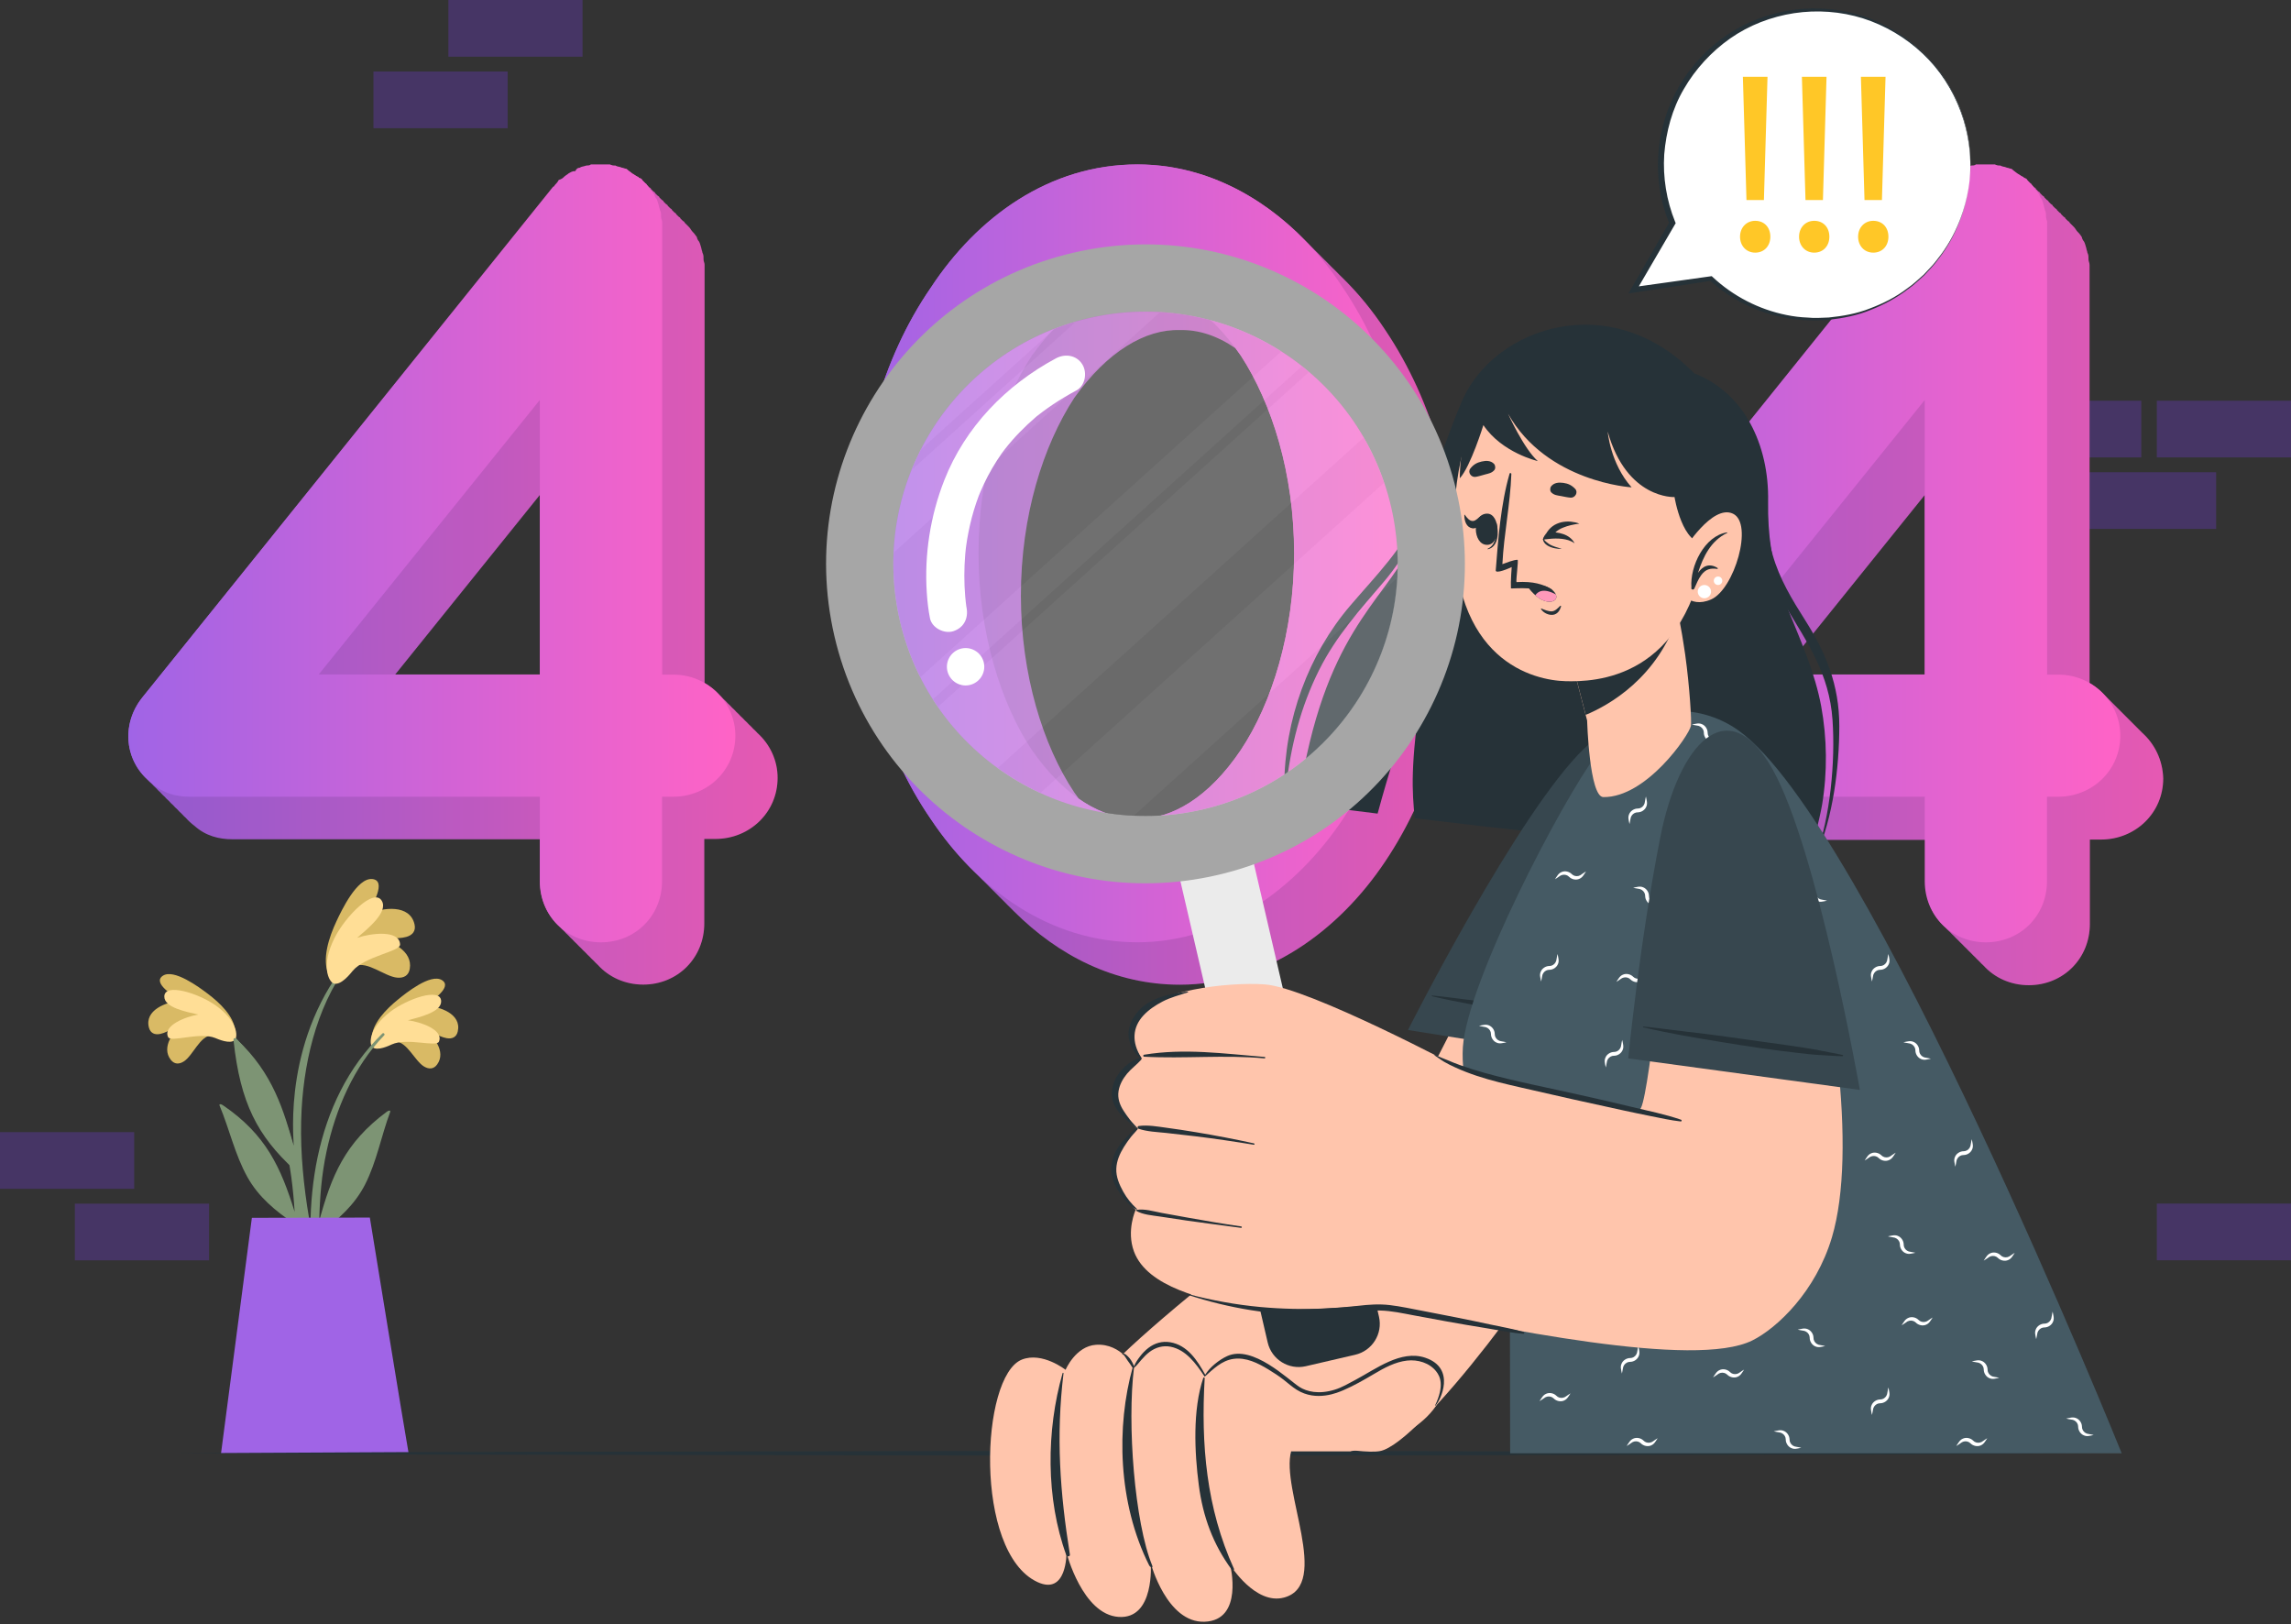 <svg width="536" height="380" viewBox="0 0 536 380" fill="none" xmlns="http://www.w3.org/2000/svg">
<rect x="0" y="0" width="536" height="380" fill="#333333" stroke="none"/>
<path d="M487.09 123.735H518.484V110.469H487.09V123.735Z" fill="#463565"/>
<path d="M504.606 107.007H536V93.74H504.606V107.007Z" fill="#463565"/>
<path d="M469.574 107.007H500.969V93.74H469.574V107.007Z" fill="#463565"/>
<path d="M17.516 294.845H48.91V281.579H17.516V294.845Z" fill="#463565"/>
<path d="M0 278.117H31.395V264.851H0V278.117Z" fill="#463565"/>
<path d="M504.606 294.829H536V281.562H504.606V294.829Z" fill="#463565"/>
<path d="M136.297 0H104.902V13.267H136.297V0Z" fill="#463565"/>
<path d="M118.769 16.729H87.375V29.995H118.769V16.729Z" fill="#463565"/>
<path d="M92.491 243.637C95.277 243.732 97.032 248.19 99.201 249.494C100.351 250.182 101.478 250.146 102.284 249.008C104.442 245.997 101.478 242.286 98.704 240.211C100.695 241.029 102.343 242.464 104.489 242.867C105.793 243.104 106.801 242.63 107.097 241.302C108.046 237.2 102.9 235.374 99.367 235.291C101.075 234.105 105.983 230.869 103.375 229.28C100.731 227.68 94.981 232.303 93.108 233.833C90.345 236.073 87.061 239.417 86.931 242.914C86.776 247.005 90.345 244.491 92.491 243.637Z" fill="#D9BA65"/>
<path d="M91.686 244.325C95.255 242.701 102.108 245.036 102.689 243.685C103.874 240.934 98.397 239.049 95.433 238.682C98.16 237.947 103.376 236.773 103.21 234.141C103.009 230.94 95.208 233.69 91.26 236.726C86.28 240.543 86.316 244.218 87.134 244.965C88.272 245.973 91.094 244.586 91.686 244.325Z" fill="#FFDE96"/>
<path d="M89.447 241.788C73.228 257.663 70.501 282.228 73.927 303.747C74.01 304.233 74.769 304.102 74.769 303.64C74.769 298.743 74.627 293.883 74.639 289.045C74.722 288.82 74.805 288.619 74.888 288.393C79.12 285.311 83.009 281.837 85.428 277.071C88.131 271.748 89.198 265.737 91.273 260.165C91.462 259.631 90.893 259.785 90.526 260.058C80.662 267.337 77.52 275.162 74.686 285.631C74.817 280.201 75.232 274.771 76.405 269.341C78.539 259.406 82.76 249.565 89.885 242.203C90.146 241.93 89.731 241.503 89.447 241.788Z" fill="#7D9474"/>
<path d="M52.501 240.211C69.312 255.458 72.964 279.905 70.368 301.541C70.296 302.028 69.538 301.933 69.526 301.47C69.336 296.574 69.3 291.725 69.099 286.888C69.004 286.674 68.921 286.461 68.826 286.247C64.475 283.331 60.456 279.999 57.871 275.34C54.967 270.123 53.675 264.16 51.386 258.671C51.173 258.149 51.742 258.279 52.133 258.54C62.27 265.44 65.708 273.147 68.933 283.485C68.589 278.067 67.973 272.649 66.597 267.266C64.096 257.426 59.496 247.751 52.098 240.662C51.813 240.389 52.216 239.938 52.501 240.211Z" fill="#7D9474"/>
<path d="M49.526 242.179C46.74 242.381 45.163 246.898 43.041 248.285C41.915 249.02 40.801 249.02 39.947 247.917C37.682 244.989 40.492 241.171 43.196 238.99C41.239 239.879 39.651 241.385 37.517 241.871C36.224 242.155 35.205 241.717 34.849 240.413C33.746 236.346 38.821 234.331 42.342 234.117C40.587 232.991 35.56 229.944 38.109 228.26C40.682 226.565 46.61 230.964 48.542 232.422C51.388 234.556 54.802 237.769 55.051 241.266C55.371 245.333 51.708 242.95 49.526 242.179Z" fill="#D9BA65"/>
<path d="M50.357 242.831C46.729 241.349 39.971 243.934 39.331 242.618C38.051 239.915 43.445 237.828 46.385 237.342C43.635 236.714 38.383 235.73 38.442 233.098C38.513 229.885 46.421 232.339 50.487 235.22C55.609 238.848 55.716 242.523 54.922 243.294C53.843 244.361 50.962 243.08 50.357 242.831Z" fill="#FFDE96"/>
<path d="M177.185 171.459C177.185 171.447 177.185 171.447 177.173 171.447C176.865 171.103 176.545 170.771 176.201 170.475C176.201 170.463 176.201 170.463 176.189 170.463C175.881 170.119 175.561 169.787 175.217 169.491C175.217 169.479 175.217 169.479 175.205 169.479C174.897 169.135 174.577 168.803 174.233 168.507C174.233 168.495 174.233 168.495 174.221 168.495C173.913 168.151 173.593 167.819 173.249 167.523C173.249 167.511 173.249 167.511 173.237 167.511C172.929 167.167 172.609 166.835 172.265 166.539C172.265 166.527 172.265 166.527 172.253 166.527C171.945 166.183 171.625 165.851 171.281 165.555C171.281 165.543 171.281 165.543 171.269 165.543C170.961 165.199 170.641 164.867 170.297 164.571C170.297 164.559 170.297 164.559 170.285 164.559C169.977 164.215 169.657 163.883 169.313 163.587C169.313 163.575 169.313 163.575 169.301 163.575C168.993 163.231 168.672 162.899 168.329 162.603C168.329 162.591 168.329 162.591 168.317 162.591C167.309 161.5 166.147 160.552 164.843 159.805V61.959C164.843 61.449 164.594 61.176 164.594 60.666C164.594 59.884 164.594 59.623 164.333 59.113C164.333 58.852 164.084 58.331 164.084 58.07C163.823 57.287 163.823 57.026 163.551 56.517C163.29 56.256 163.041 55.734 163.041 55.473C162.507 54.691 162.258 54.43 161.998 54.181C161.737 53.92 161.488 53.399 161.215 53.138L160.172 52.094C160.172 51.94 159.97 51.774 159.745 51.668C159.615 51.537 159.437 51.359 159.235 51.158L159.188 51.111C159.188 50.956 158.986 50.79 158.761 50.684C158.631 50.553 158.453 50.375 158.251 50.174L158.204 50.126C158.204 49.972 158.002 49.806 157.777 49.7C157.647 49.569 157.469 49.391 157.267 49.19L157.22 49.142C157.22 48.988 157.018 48.822 156.793 48.716C156.663 48.585 156.485 48.407 156.283 48.206L156.236 48.158C156.236 48.004 156.034 47.838 155.809 47.732C155.678 47.601 155.501 47.423 155.299 47.222L155.252 47.174C155.252 47.02 155.05 46.854 154.825 46.748C154.694 46.617 154.517 46.439 154.315 46.238L154.268 46.19C154.268 46.036 154.066 45.87 153.841 45.764C153.71 45.633 153.533 45.455 153.331 45.254L153.284 45.206C153.284 45.052 153.082 44.886 152.857 44.779C152.726 44.649 152.549 44.471 152.347 44.27L152.3 44.222C152.3 44.068 152.098 43.902 151.873 43.795C151.742 43.665 151.565 43.487 151.363 43.286L151.316 43.238C151.316 43.084 151.114 42.918 150.889 42.811L150.32 42.242C150.32 41.993 149.81 41.733 149.537 41.733C149.537 41.472 149.288 41.472 149.288 41.472C148.755 41.223 148.494 40.962 147.984 40.689C147.723 40.428 147.202 40.179 146.692 39.646C146.431 39.646 145.909 39.397 145.648 39.397C145.139 39.136 144.344 39.136 144.095 38.863C143.586 38.863 143.313 38.863 142.791 38.614H141.238C140.989 38.614 140.989 38.614 140.728 38.614C140.467 38.614 140.218 38.614 140.218 38.614H138.393C138.132 38.863 137.61 38.863 137.349 38.863C136.567 39.124 136.057 39.124 135.796 39.397C135.286 39.397 135.014 39.646 134.753 40.179C133.97 40.179 133.721 40.428 133.2 40.689C132.951 40.95 132.417 41.223 132.157 41.472C131.908 41.733 131.647 42.005 130.864 42.254C130.615 42.788 130.354 43.037 130.082 43.297C129.821 43.558 129.821 43.807 129.572 43.807L33.231 163.255C28.572 169.135 28.999 177.34 34.524 182.378C34.832 182.734 35.152 183.066 35.52 183.374C35.828 183.73 36.148 184.062 36.515 184.37C36.824 184.726 37.144 185.058 37.511 185.366C37.82 185.722 38.14 186.054 38.507 186.362C38.816 186.718 39.136 187.05 39.503 187.358C39.811 187.713 40.132 188.045 40.499 188.354C40.807 188.709 41.127 189.041 41.495 189.35C41.803 189.705 42.123 190.037 42.491 190.345C42.799 190.701 43.119 191.033 43.487 191.341C44.08 192.017 44.767 192.645 45.526 193.215C48.122 195.55 51.24 196.333 54.358 196.333H126.347V206.185C126.347 210.489 128.114 214.271 130.995 216.855L131.03 216.891C131.338 217.223 131.647 217.543 131.979 217.839C131.991 217.851 132.002 217.851 132.002 217.863C132.311 218.207 132.631 218.527 132.963 218.823L132.998 218.859C133.307 219.191 133.615 219.511 133.947 219.807C133.959 219.819 133.97 219.819 133.97 219.831C134.279 220.175 134.599 220.495 134.931 220.791L134.966 220.827C135.275 221.159 135.583 221.479 135.915 221.775C135.927 221.787 135.939 221.787 135.939 221.799C136.247 222.143 136.567 222.463 136.899 222.759L136.934 222.795C137.243 223.127 137.551 223.447 137.883 223.743C137.895 223.755 137.907 223.755 137.907 223.767C138.215 224.111 138.535 224.431 138.867 224.727L138.902 224.763C139.211 225.095 139.519 225.415 139.851 225.711C139.863 225.723 139.875 225.723 139.875 225.735C142.459 228.581 146.218 230.335 150.486 230.335C158.548 230.335 164.772 224.087 164.772 216.025V196.261H167.368C175.43 196.261 181.927 190.025 181.927 181.975C181.939 177.861 180.113 174.091 177.185 171.459ZM126.3 115.784V157.801H92.451L126.3 115.784Z" fill="url(#paint0_linear_1543_2816)"/>
<path opacity="0.1" d="M177.185 171.459C177.185 171.447 177.185 171.447 177.173 171.447C176.865 171.103 176.545 170.771 176.201 170.475C176.201 170.463 176.201 170.463 176.189 170.463C175.881 170.119 175.561 169.787 175.217 169.491C175.217 169.479 175.217 169.479 175.205 169.479C174.897 169.135 174.577 168.803 174.233 168.507C174.233 168.495 174.233 168.495 174.221 168.495C173.913 168.151 173.593 167.819 173.249 167.523C173.249 167.511 173.249 167.511 173.237 167.511C172.929 167.167 172.609 166.835 172.265 166.539C172.265 166.527 172.265 166.527 172.253 166.527C171.945 166.183 171.625 165.851 171.281 165.555C171.281 165.543 171.281 165.543 171.269 165.543C170.961 165.199 170.641 164.867 170.297 164.571C170.297 164.559 170.297 164.559 170.285 164.559C169.977 164.215 169.657 163.883 169.313 163.587C169.313 163.575 169.313 163.575 169.301 163.575C168.993 163.231 168.672 162.899 168.329 162.603C168.329 162.591 168.329 162.591 168.317 162.591C167.309 161.5 166.147 160.552 164.843 159.805V61.959C164.843 61.449 164.594 61.176 164.594 60.666C164.594 59.884 164.594 59.623 164.333 59.113C164.333 58.852 164.084 58.331 164.084 58.07C163.823 57.287 163.823 57.026 163.551 56.517C163.29 56.256 163.041 55.734 163.041 55.473C162.507 54.691 162.258 54.43 161.998 54.181C161.737 53.92 161.488 53.399 161.215 53.138L160.172 52.094C160.172 51.94 159.97 51.774 159.745 51.668C159.615 51.537 159.437 51.359 159.235 51.158L159.188 51.111C159.188 50.956 158.986 50.79 158.761 50.684C158.631 50.553 158.453 50.375 158.251 50.174L158.204 50.126C158.204 49.972 158.002 49.806 157.777 49.7C157.647 49.569 157.469 49.391 157.267 49.19L157.22 49.142C157.22 48.988 157.018 48.822 156.793 48.716C156.663 48.585 156.485 48.407 156.283 48.206L156.236 48.158C156.236 48.004 156.034 47.838 155.809 47.732C155.678 47.601 155.501 47.423 155.299 47.222L155.252 47.174C155.252 47.02 155.05 46.854 154.825 46.748C154.694 46.617 154.517 46.439 154.315 46.238L154.268 46.19C154.268 46.036 154.066 45.87 153.841 45.764C153.71 45.633 153.533 45.455 153.331 45.254L153.284 45.206C153.284 45.052 153.082 44.886 152.857 44.779C152.726 44.649 152.549 44.471 152.347 44.27L152.3 44.222C152.3 44.068 152.098 43.902 151.873 43.795C151.742 43.665 151.565 43.487 151.363 43.286L151.316 43.238C151.316 43.084 151.114 42.918 150.889 42.811L150.32 42.242C150.32 41.993 149.81 41.733 149.537 41.733C149.537 41.472 149.288 41.472 149.288 41.472C148.755 41.223 148.494 40.962 147.984 40.689C147.723 40.428 147.202 40.179 146.692 39.646C146.431 39.646 145.909 39.397 145.648 39.397C145.139 39.136 144.344 39.136 144.095 38.863C143.586 38.863 143.313 38.863 142.791 38.614H141.238C140.989 38.614 140.989 38.614 140.728 38.614C140.467 38.614 140.218 38.614 140.218 38.614H138.393C138.132 38.863 137.61 38.863 137.349 38.863C136.567 39.124 136.057 39.124 135.796 39.397C135.286 39.397 135.014 39.646 134.753 40.179C133.97 40.179 133.721 40.428 133.2 40.689C132.951 40.95 132.417 41.223 132.157 41.472C131.908 41.733 131.647 42.005 130.864 42.254C130.615 42.788 130.354 43.037 130.082 43.297C129.821 43.558 129.821 43.807 129.572 43.807L33.231 163.255C28.572 169.135 28.999 177.34 34.524 182.378C34.832 182.734 35.152 183.066 35.52 183.374C35.828 183.73 36.148 184.062 36.515 184.37C36.824 184.726 37.144 185.058 37.511 185.366C37.82 185.722 38.14 186.054 38.507 186.362C38.816 186.718 39.136 187.05 39.503 187.358C39.811 187.713 40.132 188.045 40.499 188.354C40.807 188.709 41.127 189.041 41.495 189.35C41.803 189.705 42.123 190.037 42.491 190.345C42.799 190.701 43.119 191.033 43.487 191.341C44.08 192.017 44.767 192.645 45.526 193.215C48.122 195.55 51.24 196.333 54.358 196.333H126.347V206.185C126.347 210.489 128.114 214.271 130.995 216.855L131.03 216.891C131.338 217.223 131.647 217.543 131.979 217.839C131.991 217.851 132.002 217.851 132.002 217.863C132.311 218.207 132.631 218.527 132.963 218.823L132.998 218.859C133.307 219.191 133.615 219.511 133.947 219.807C133.959 219.819 133.97 219.819 133.97 219.831C134.279 220.175 134.599 220.495 134.931 220.791L134.966 220.827C135.275 221.159 135.583 221.479 135.915 221.775C135.927 221.787 135.939 221.787 135.939 221.799C136.247 222.143 136.567 222.463 136.899 222.759L136.934 222.795C137.243 223.127 137.551 223.447 137.883 223.743C137.895 223.755 137.907 223.755 137.907 223.767C138.215 224.111 138.535 224.431 138.867 224.727L138.902 224.763C139.211 225.095 139.519 225.415 139.851 225.711C139.863 225.723 139.875 225.723 139.875 225.735C142.459 228.581 146.218 230.335 150.486 230.335C158.548 230.335 164.772 224.087 164.772 216.025V196.261H167.368C175.43 196.261 181.927 190.025 181.927 181.975C181.939 177.861 180.113 174.091 177.185 171.459ZM126.3 115.784V157.801H92.451L126.3 115.784Z" fill="black"/>
<path d="M172.042 172.087C172.042 180.149 165.545 186.386 157.483 186.386H154.886V206.149C154.886 214.211 148.65 220.447 140.588 220.447C132.526 220.447 126.29 214.211 126.29 206.149V186.386H44.923H44.663H44.402C41.284 186.386 38.166 185.603 35.557 183.267C29.06 178.324 28.278 169.491 33.222 163.255L129.408 43.677C129.669 43.677 129.669 43.416 129.93 43.155C130.191 42.894 130.451 42.633 130.712 42.112C131.495 41.851 131.756 41.59 132.005 41.329C132.265 41.069 132.787 40.808 133.048 40.547C133.57 40.286 133.83 40.025 134.601 40.025C134.862 39.504 135.123 39.243 135.644 39.243C135.905 38.982 136.427 38.982 137.209 38.721C137.47 38.721 137.992 38.721 138.253 38.46C138.774 38.46 139.557 38.46 140.078 38.46C140.078 38.46 140.339 38.46 140.6 38.46C140.861 38.46 140.861 38.46 141.122 38.46C141.643 38.46 142.426 38.46 142.687 38.46C143.208 38.721 143.469 38.721 143.991 38.721C144.252 38.982 145.034 38.982 145.544 39.243C145.805 39.243 146.326 39.504 146.587 39.504C147.109 40.025 147.631 40.286 147.88 40.547C148.401 40.808 148.662 41.069 149.184 41.329C149.184 41.329 149.445 41.329 149.445 41.59C149.705 41.59 150.227 41.851 150.227 42.112C150.749 42.633 151.009 42.894 151.27 43.155C151.531 43.416 151.792 43.938 152.053 44.199C152.314 44.459 152.574 44.72 153.096 45.503C153.096 45.764 153.357 46.285 153.618 46.546C153.879 47.068 153.879 47.328 154.139 48.111C154.139 48.372 154.4 48.893 154.4 49.154C154.661 49.676 154.661 49.937 154.661 50.719C154.661 51.241 154.922 51.502 154.922 52.023C154.922 52.284 154.922 52.545 154.922 52.806V157.825H157.518C165.545 157.789 172.042 164.298 172.042 172.087ZM126.29 93.578L74.563 157.789H126.29V93.578Z" fill="url(#paint1_linear_1543_2816)"/>
<path d="M324.114 77.229C321.15 72.724 317.747 68.55 313.942 64.851C313.799 64.697 313.645 64.543 313.491 64.413C313.456 64.377 313.408 64.318 313.361 64.282C313.242 64.152 313.124 64.022 312.993 63.903C312.661 63.547 312.305 63.215 311.962 62.871C311.938 62.848 311.891 62.8 311.867 62.788C311.748 62.67 311.63 62.551 311.511 62.433C311.476 62.397 311.428 62.338 311.381 62.302C311.262 62.172 311.144 62.042 311.013 61.923C310.681 61.567 310.326 61.235 309.982 60.892C309.958 60.868 309.911 60.82 309.887 60.809C309.768 60.69 309.65 60.572 309.531 60.453C309.496 60.417 309.448 60.358 309.401 60.322C309.282 60.192 309.164 60.062 309.033 59.943C308.701 59.587 308.346 59.255 308.002 58.912C307.978 58.888 307.931 58.84 307.907 58.829C307.788 58.71 307.67 58.592 307.551 58.473C307.516 58.437 307.468 58.378 307.421 58.343C307.302 58.212 307.184 58.082 307.053 57.963C306.721 57.608 306.366 57.276 306.022 56.932C305.998 56.908 305.951 56.861 305.927 56.849C305.808 56.718 305.702 56.6 305.571 56.493C305.536 56.458 305.488 56.398 305.441 56.363C295.008 45.597 281.385 38.484 266.115 38.484C245.581 38.484 228.686 50.707 217.755 67.329C206.314 83.975 200.351 105.553 200.078 129.466C200.339 153.118 206.314 174.957 217.755 191.602C220.695 196.001 224.074 200.138 227.821 203.802C227.987 203.968 228.165 204.134 228.331 204.3C228.354 204.312 228.378 204.335 228.402 204.371C228.71 204.691 229.018 204.987 229.326 205.296C229.481 205.462 229.647 205.628 229.801 205.782C229.967 205.948 230.145 206.114 230.311 206.28C230.334 206.292 230.358 206.315 230.382 206.351C230.69 206.671 230.998 206.967 231.306 207.276C231.461 207.442 231.627 207.608 231.781 207.762C231.947 207.928 232.124 208.094 232.29 208.26C232.314 208.272 232.338 208.295 232.362 208.331C232.67 208.651 232.978 208.947 233.286 209.256C233.44 209.422 233.606 209.588 233.761 209.742C233.927 209.908 234.104 210.074 234.27 210.24C234.294 210.251 234.318 210.275 234.341 210.311C234.65 210.631 234.958 210.927 235.266 211.235C235.42 211.401 235.586 211.567 235.74 211.722C235.906 211.888 236.084 212.054 236.25 212.22C236.274 212.231 236.298 212.255 236.321 212.291C236.63 212.611 236.938 212.907 237.246 213.215C247.525 223.483 260.768 230.359 276.015 230.359C296.027 230.359 313.183 217.875 324.102 201.502C335.282 184.856 341.53 163.03 341.53 139.365C341.53 115.452 335.282 93.874 324.114 77.229ZM290.289 175.478C282.749 186.658 274.177 191.59 266.115 191.59C261.681 191.59 256.998 190.097 252.41 186.872C252.042 186.397 251.687 185.9 251.331 185.378C244.051 174.459 238.847 157.825 238.847 139.354C238.847 120.633 244.051 104.26 251.331 93.08C259.132 82.161 267.976 76.968 276.027 77.217C280.307 77.087 284.729 78.486 289.08 81.485C289.495 82.042 289.898 82.6 290.301 83.18C297.581 94.361 302.785 110.734 302.785 129.454C302.762 147.925 297.569 164.547 290.289 175.478Z" fill="url(#paint2_linear_1543_2816)"/>
<path opacity="0.1" d="M324.114 77.229C321.15 72.724 317.747 68.55 313.942 64.851C313.799 64.697 313.645 64.543 313.491 64.413C313.456 64.377 313.408 64.318 313.361 64.282C313.242 64.152 313.124 64.022 312.993 63.903C312.661 63.547 312.305 63.215 311.962 62.871C311.938 62.848 311.891 62.8 311.867 62.788C311.748 62.67 311.63 62.551 311.511 62.433C311.476 62.397 311.428 62.338 311.381 62.302C311.262 62.172 311.144 62.042 311.013 61.923C310.681 61.567 310.326 61.235 309.982 60.892C309.958 60.868 309.911 60.82 309.887 60.809C309.768 60.69 309.65 60.572 309.531 60.453C309.496 60.417 309.448 60.358 309.401 60.322C309.282 60.192 309.164 60.062 309.033 59.943C308.701 59.587 308.346 59.255 308.002 58.912C307.978 58.888 307.931 58.84 307.907 58.829C307.788 58.71 307.67 58.592 307.551 58.473C307.516 58.437 307.468 58.378 307.421 58.343C307.302 58.212 307.184 58.082 307.053 57.963C306.721 57.608 306.366 57.276 306.022 56.932C305.998 56.908 305.951 56.861 305.927 56.849C305.808 56.718 305.702 56.6 305.571 56.493C305.536 56.458 305.488 56.398 305.441 56.363C295.008 45.597 281.385 38.484 266.115 38.484C245.581 38.484 228.686 50.707 217.755 67.329C206.314 83.975 200.351 105.553 200.078 129.466C200.339 153.118 206.314 174.957 217.755 191.602C220.695 196.001 224.074 200.138 227.821 203.802C227.987 203.968 228.165 204.134 228.331 204.3C228.354 204.312 228.378 204.335 228.402 204.371C228.71 204.691 229.018 204.987 229.326 205.296C229.481 205.462 229.647 205.628 229.801 205.782C229.967 205.948 230.145 206.114 230.311 206.28C230.334 206.292 230.358 206.315 230.382 206.351C230.69 206.671 230.998 206.967 231.306 207.276C231.461 207.442 231.627 207.608 231.781 207.762C231.947 207.928 232.124 208.094 232.29 208.26C232.314 208.272 232.338 208.295 232.362 208.331C232.67 208.651 232.978 208.947 233.286 209.256C233.44 209.422 233.606 209.588 233.761 209.742C233.927 209.908 234.104 210.074 234.27 210.24C234.294 210.251 234.318 210.275 234.341 210.311C234.65 210.631 234.958 210.927 235.266 211.235C235.42 211.401 235.586 211.567 235.74 211.722C235.906 211.888 236.084 212.054 236.25 212.22C236.274 212.231 236.298 212.255 236.321 212.291C236.63 212.611 236.938 212.907 237.246 213.215C247.525 223.483 260.768 230.359 276.015 230.359C296.027 230.359 313.183 217.875 324.102 201.502C335.282 184.856 341.53 163.03 341.53 139.365C341.53 115.452 335.282 93.874 324.114 77.229ZM290.289 175.478C282.749 186.658 274.177 191.59 266.115 191.59C261.681 191.59 256.998 190.097 252.41 186.872C252.042 186.397 251.687 185.9 251.331 185.378C244.051 174.459 238.847 157.825 238.847 139.354C238.847 120.633 244.051 104.26 251.331 93.08C259.132 82.161 267.976 76.968 276.027 77.217C280.307 77.087 284.729 78.486 289.08 81.485C289.495 82.042 289.898 82.6 290.301 83.18C297.581 94.361 302.785 110.734 302.785 129.454C302.762 147.925 297.569 164.547 290.289 175.478Z" fill="black"/>
<path d="M200.078 129.454C200.339 105.541 206.314 83.963 217.755 67.317C228.674 50.684 245.569 38.46 266.103 38.46C286.128 38.46 303.271 50.684 314.202 67.317C325.382 83.951 331.619 105.529 331.619 129.454C331.619 153.106 325.382 174.945 314.202 191.578C303.283 207.963 286.128 220.436 266.103 220.436C245.569 220.436 228.663 207.963 217.755 191.578C206.326 174.957 200.339 153.118 200.078 129.454ZM302.762 129.454C302.762 110.733 297.569 94.361 290.289 83.18C282.749 72.261 274.177 67.068 266.115 67.329C258.053 67.068 249.221 72.273 241.419 83.18C234.14 94.361 228.935 110.733 228.935 129.454C228.935 147.913 234.14 164.547 241.419 175.466C249.221 186.646 258.053 191.578 266.115 191.578C274.177 191.578 282.749 186.635 290.289 175.466C297.569 164.559 302.762 147.913 302.762 129.454Z" fill="url(#paint3_linear_1543_2816)"/>
<path d="M501.222 171.459C501.222 171.447 501.222 171.447 501.211 171.447C500.89 171.103 500.558 170.771 500.238 170.475C500.238 170.463 500.238 170.463 500.226 170.463C499.906 170.119 499.574 169.787 499.254 169.491C499.254 169.479 499.254 169.479 499.242 169.479C498.922 169.135 498.59 168.803 498.27 168.507C498.27 168.495 498.27 168.495 498.258 168.495C497.938 168.151 497.606 167.819 497.286 167.523C497.286 167.511 497.286 167.511 497.274 167.511C496.954 167.167 496.622 166.835 496.302 166.539C496.302 166.527 496.302 166.527 496.29 166.527C495.97 166.183 495.638 165.851 495.318 165.555C495.318 165.543 495.318 165.543 495.306 165.543C494.986 165.199 494.654 164.867 494.334 164.571C494.334 164.559 494.334 164.559 494.322 164.559C494.002 164.215 493.67 163.883 493.35 163.587C493.35 163.575 493.35 163.575 493.338 163.575C493.018 163.231 492.686 162.899 492.366 162.603C492.366 162.591 492.366 162.591 492.354 162.591C491.346 161.5 490.173 160.54 488.869 159.805V61.959C488.869 61.449 488.62 61.176 488.62 60.666C488.62 59.884 488.62 59.623 488.359 59.113C488.359 58.852 488.11 58.331 488.11 58.07C487.849 57.287 487.849 57.026 487.576 56.517C487.327 56.256 487.066 55.734 487.066 55.473C486.557 54.691 486.284 54.43 486.023 54.181C485.762 53.92 485.513 53.399 485.241 53.138L484.197 52.094C484.197 51.94 483.996 51.774 483.771 51.668C483.64 51.537 483.462 51.359 483.261 51.158L483.213 51.111C483.213 50.956 483.012 50.79 482.787 50.684C482.656 50.553 482.478 50.375 482.277 50.174L482.229 50.127C482.229 49.972 482.028 49.806 481.802 49.7C481.672 49.569 481.494 49.391 481.293 49.19L481.245 49.142C481.245 48.988 481.044 48.822 480.818 48.716C480.688 48.585 480.51 48.407 480.309 48.206L480.261 48.158C480.261 48.004 480.06 47.838 479.834 47.732C479.704 47.601 479.526 47.423 479.325 47.222L479.277 47.174C479.277 47.02 479.076 46.854 478.85 46.748C478.72 46.617 478.542 46.439 478.341 46.238L478.293 46.19C478.293 46.036 478.092 45.87 477.866 45.764C477.736 45.633 477.558 45.455 477.357 45.254L477.309 45.206C477.309 45.052 477.108 44.886 476.882 44.779C476.752 44.649 476.574 44.471 476.373 44.27L476.325 44.222C476.325 44.068 476.124 43.902 475.898 43.795C475.768 43.665 475.59 43.487 475.389 43.286L475.341 43.238C475.341 43.084 475.14 42.918 474.914 42.811L474.345 42.242C474.345 41.993 473.835 41.733 473.563 41.733C473.563 41.472 473.302 41.472 473.302 41.472C472.792 41.223 472.519 40.962 472.01 40.689C471.749 40.428 471.227 40.179 470.717 39.646C470.456 39.646 469.935 39.397 469.674 39.397C469.164 39.136 468.382 39.136 468.121 38.863C467.587 38.863 467.338 38.863 466.817 38.614H465.264C465.015 38.614 465.015 38.614 464.754 38.614C464.505 38.614 464.244 38.614 464.244 38.614H462.418C462.157 38.863 461.636 38.863 461.375 38.863C460.592 39.124 460.083 39.124 459.822 39.397C459.312 39.397 459.039 39.646 458.778 40.179C458.008 40.179 457.747 40.428 457.225 40.689C456.976 40.95 456.443 41.223 456.194 41.472C455.933 41.733 455.66 42.005 454.89 42.254C454.629 42.788 454.38 43.037 454.107 43.297C453.846 43.558 453.846 43.807 453.597 43.807L357.411 163.397C352.752 169.278 353.179 177.482 358.703 182.521C359.012 182.876 359.332 183.208 359.699 183.517C360.007 183.872 360.328 184.204 360.695 184.512C361.003 184.868 361.323 185.2 361.691 185.508C361.999 185.864 362.319 186.196 362.687 186.504C362.995 186.86 363.315 187.192 363.683 187.5C363.991 187.856 364.311 188.188 364.679 188.496C364.987 188.852 365.307 189.184 365.675 189.492C365.983 189.848 366.303 190.179 366.67 190.488C366.979 190.843 367.299 191.175 367.666 191.484C368.259 192.159 368.947 192.788 369.706 193.357C372.302 195.692 375.42 196.475 378.538 196.475H450.527V206.327C450.527 210.619 452.293 214.413 455.174 216.997C455.186 217.009 455.198 217.009 455.198 217.021C455.506 217.365 455.826 217.685 456.158 217.981L456.194 218.017C456.502 218.349 456.81 218.669 457.142 218.965C457.154 218.977 457.166 218.977 457.166 218.989C457.474 219.333 457.794 219.653 458.126 219.95L458.162 219.985C458.47 220.317 458.778 220.637 459.11 220.934C459.122 220.945 459.134 220.945 459.134 220.957C459.442 221.301 459.762 221.621 460.094 221.918L460.13 221.953C460.438 222.285 460.747 222.605 461.079 222.902C461.09 222.913 461.102 222.913 461.102 222.925C461.41 223.269 461.731 223.589 462.063 223.886L462.098 223.921C462.406 224.253 462.715 224.573 463.047 224.87C463.058 224.882 463.07 224.882 463.07 224.893C463.379 225.237 463.699 225.557 464.031 225.854L464.066 225.889C466.651 228.735 470.397 230.477 474.653 230.477C482.715 230.477 488.94 224.229 488.94 216.167V196.404H491.536C499.61 196.404 506.107 190.168 506.107 182.118C505.988 177.861 504.151 174.091 501.222 171.459ZM450.325 115.784V157.801H416.477L450.325 115.784Z" fill="url(#paint4_linear_1543_2816)"/>
<path opacity="0.1" d="M501.222 171.459C501.222 171.447 501.222 171.447 501.211 171.447C500.89 171.103 500.558 170.771 500.238 170.475C500.238 170.463 500.238 170.463 500.226 170.463C499.906 170.119 499.574 169.787 499.254 169.491C499.254 169.479 499.254 169.479 499.242 169.479C498.922 169.135 498.59 168.803 498.27 168.507C498.27 168.495 498.27 168.495 498.258 168.495C497.938 168.151 497.606 167.819 497.286 167.523C497.286 167.511 497.286 167.511 497.274 167.511C496.954 167.167 496.622 166.835 496.302 166.539C496.302 166.527 496.302 166.527 496.29 166.527C495.97 166.183 495.638 165.851 495.318 165.555C495.318 165.543 495.318 165.543 495.306 165.543C494.986 165.199 494.654 164.867 494.334 164.571C494.334 164.559 494.334 164.559 494.322 164.559C494.002 164.215 493.67 163.883 493.35 163.587C493.35 163.575 493.35 163.575 493.338 163.575C493.018 163.231 492.686 162.899 492.366 162.603C492.366 162.591 492.366 162.591 492.354 162.591C491.346 161.5 490.173 160.54 488.869 159.805V61.959C488.869 61.449 488.62 61.176 488.62 60.666C488.62 59.884 488.62 59.623 488.359 59.113C488.359 58.852 488.11 58.331 488.11 58.07C487.849 57.287 487.849 57.026 487.576 56.517C487.327 56.256 487.066 55.734 487.066 55.473C486.557 54.691 486.284 54.43 486.023 54.181C485.762 53.92 485.513 53.399 485.241 53.138L484.197 52.094C484.197 51.94 483.996 51.774 483.771 51.668C483.64 51.537 483.462 51.359 483.261 51.158L483.213 51.111C483.213 50.956 483.012 50.79 482.787 50.684C482.656 50.553 482.478 50.375 482.277 50.174L482.229 50.127C482.229 49.972 482.028 49.806 481.802 49.7C481.672 49.569 481.494 49.391 481.293 49.19L481.245 49.142C481.245 48.988 481.044 48.822 480.818 48.716C480.688 48.585 480.51 48.407 480.309 48.206L480.261 48.158C480.261 48.004 480.06 47.838 479.834 47.732C479.704 47.601 479.526 47.423 479.325 47.222L479.277 47.174C479.277 47.02 479.076 46.854 478.85 46.748C478.72 46.617 478.542 46.439 478.341 46.238L478.293 46.19C478.293 46.036 478.092 45.87 477.866 45.764C477.736 45.633 477.558 45.455 477.357 45.254L477.309 45.206C477.309 45.052 477.108 44.886 476.882 44.779C476.752 44.649 476.574 44.471 476.373 44.27L476.325 44.222C476.325 44.068 476.124 43.902 475.898 43.795C475.768 43.665 475.59 43.487 475.389 43.286L475.341 43.238C475.341 43.084 475.14 42.918 474.914 42.811L474.345 42.242C474.345 41.993 473.835 41.733 473.563 41.733C473.563 41.472 473.302 41.472 473.302 41.472C472.792 41.223 472.519 40.962 472.01 40.689C471.749 40.428 471.227 40.179 470.717 39.646C470.456 39.646 469.935 39.397 469.674 39.397C469.164 39.136 468.382 39.136 468.121 38.863C467.587 38.863 467.338 38.863 466.817 38.614H465.264C465.015 38.614 465.015 38.614 464.754 38.614C464.505 38.614 464.244 38.614 464.244 38.614H462.418C462.157 38.863 461.636 38.863 461.375 38.863C460.592 39.124 460.083 39.124 459.822 39.397C459.312 39.397 459.039 39.646 458.778 40.179C458.008 40.179 457.747 40.428 457.225 40.689C456.976 40.95 456.443 41.223 456.194 41.472C455.933 41.733 455.66 42.005 454.89 42.254C454.629 42.788 454.38 43.037 454.107 43.297C453.846 43.558 453.846 43.807 453.597 43.807L357.411 163.397C352.752 169.278 353.179 177.482 358.703 182.521C359.012 182.876 359.332 183.208 359.699 183.517C360.007 183.872 360.328 184.204 360.695 184.512C361.003 184.868 361.323 185.2 361.691 185.508C361.999 185.864 362.319 186.196 362.687 186.504C362.995 186.86 363.315 187.192 363.683 187.5C363.991 187.856 364.311 188.188 364.679 188.496C364.987 188.852 365.307 189.184 365.675 189.492C365.983 189.848 366.303 190.179 366.67 190.488C366.979 190.843 367.299 191.175 367.666 191.484C368.259 192.159 368.947 192.788 369.706 193.357C372.302 195.692 375.42 196.475 378.538 196.475H450.527V206.327C450.527 210.619 452.293 214.413 455.174 216.997C455.186 217.009 455.198 217.009 455.198 217.021C455.506 217.365 455.826 217.685 456.158 217.981L456.194 218.017C456.502 218.349 456.81 218.669 457.142 218.965C457.154 218.977 457.166 218.977 457.166 218.989C457.474 219.333 457.794 219.653 458.126 219.95L458.162 219.985C458.47 220.317 458.778 220.637 459.11 220.934C459.122 220.945 459.134 220.945 459.134 220.957C459.442 221.301 459.762 221.621 460.094 221.918L460.13 221.953C460.438 222.285 460.747 222.605 461.079 222.902C461.09 222.913 461.102 222.913 461.102 222.925C461.41 223.269 461.731 223.589 462.063 223.886L462.098 223.921C462.406 224.253 462.715 224.573 463.047 224.87C463.058 224.882 463.07 224.882 463.07 224.893C463.379 225.237 463.699 225.557 464.031 225.854L464.066 225.889C466.651 228.735 470.397 230.477 474.653 230.477C482.715 230.477 488.94 224.229 488.94 216.167V196.404H491.536C499.61 196.404 506.107 190.168 506.107 182.118C505.988 177.861 504.151 174.091 501.222 171.459ZM450.325 115.784V157.801H416.477L450.325 115.784Z" fill="black"/>
<path d="M496.065 172.087C496.065 180.149 489.568 186.386 481.506 186.386H478.91V206.149C478.91 214.211 472.674 220.447 464.612 220.447C456.55 220.447 450.314 214.211 450.314 206.149V186.386H368.947H368.686H368.425C365.307 186.386 362.189 185.603 359.581 183.268C353.084 178.324 352.301 169.491 357.245 163.255L453.432 43.677C453.692 43.677 453.692 43.416 453.953 43.155C454.214 42.894 454.475 42.634 454.736 42.112C455.518 41.851 455.779 41.59 456.04 41.329C456.301 41.069 456.822 40.808 457.083 40.547C457.605 40.286 457.866 40.025 458.636 40.025C458.897 39.504 459.158 39.243 459.68 39.243C459.94 38.982 460.462 38.982 461.245 38.721C461.505 38.721 462.027 38.721 462.288 38.46C462.81 38.46 463.592 38.46 464.114 38.46C464.114 38.46 464.375 38.46 464.635 38.46C464.896 38.46 464.896 38.46 465.145 38.46C465.667 38.46 466.449 38.46 466.71 38.46C467.232 38.721 467.493 38.721 468.014 38.721C468.275 38.982 469.058 38.982 469.579 39.243C469.84 39.243 470.362 39.504 470.623 39.504C471.144 40.025 471.654 40.286 471.915 40.547C472.437 40.808 472.697 41.069 473.219 41.329C473.219 41.329 473.48 41.329 473.48 41.59C473.741 41.59 474.262 41.851 474.262 42.112C474.784 42.634 475.045 42.894 475.306 43.155C475.566 43.416 475.827 43.938 476.088 44.199C476.349 44.459 476.61 44.72 477.131 45.503C477.131 45.764 477.392 46.285 477.653 46.546C477.914 47.068 477.914 47.328 478.175 48.111C478.175 48.372 478.424 48.893 478.424 49.154C478.685 49.676 478.685 49.937 478.685 50.719C478.685 51.241 478.945 51.502 478.945 52.023C478.945 52.284 478.945 52.545 478.945 52.806V157.825H481.542C489.568 157.789 496.065 164.298 496.065 172.087ZM450.314 93.578L398.575 157.789H450.314V93.578Z" fill="url(#paint5_linear_1543_2816)"/>
<path d="M69.692 280.485C70.937 288.524 72.467 296.835 74.909 304.6C75.146 305.312 76.189 305.122 76.083 304.363C74.98 296.929 72.965 289.638 71.862 282.205C70.736 274.688 70.143 267.065 70.57 259.453C71.281 246.933 74.684 233.607 82.852 223.815C83.03 223.577 82.651 223.257 82.461 223.471C66.1 242.547 68.708 265.938 68.72 268.025C66.408 260.129 64.013 251.071 55.252 243.033C54.873 242.689 54.576 242.855 54.647 243.436C56.212 258.078 60.291 265.725 68.779 273.562C69.028 275.897 69.325 278.209 69.692 280.485Z" fill="#7D9474"/>
<path d="M83.004 226.02C85.945 224.716 90.011 228.462 92.916 228.711C94.457 228.853 95.595 228.237 95.868 226.66C96.591 222.451 91.659 220.092 87.723 219.333C90.201 219.179 92.631 219.843 95.062 219.179C96.532 218.776 97.338 217.768 96.983 216.239C95.904 211.508 89.644 212.208 85.945 213.891C87.118 211.793 90.58 205.971 87.083 205.64C83.538 205.308 79.898 213.002 78.713 215.527C76.982 219.238 75.251 224.36 76.887 228.059C78.772 232.398 81.202 227.988 83.004 226.02Z" fill="#D9BA65"/>
<path d="M82.507 227.134C85.388 223.66 93.676 222.629 93.605 220.934C93.45 217.484 86.811 218.29 83.563 219.392C86.017 217.258 90.842 213.417 89.348 210.773C87.534 207.548 80.824 214.33 78.251 219.463C75.003 225.925 76.9 229.731 78.121 230.086C79.804 230.572 82.033 227.715 82.507 227.134Z" fill="#FFDE96"/>
<path d="M58.927 284.896L51.707 340.025H95.609C94.708 335.141 86.528 284.837 86.528 284.837L58.927 284.896Z" fill="#A064E6"/>
<path d="M40.312 339.978L97.232 339.694L154.152 339.587L268.004 339.385L381.855 339.587L438.775 339.694L495.695 339.978L438.775 340.274L381.855 340.369L268.004 340.571L154.152 340.369L97.232 340.274L40.312 339.978Z" fill="#263238"/>
<path d="M303.893 186.718C303.822 187.287 304.119 187.891 304.664 188.01C305.921 188.2 307.426 188.401 309.122 188.638C314.137 177.755 319.258 169.183 317.812 172.562C315.725 177.458 313.864 184.595 313.496 189.231C315.465 189.492 320.017 190.049 322.305 190.334C327.546 170.914 333.319 156.639 332.632 161.121C329.893 179.201 330.379 185.105 330.996 191.424C352.253 194.009 380.174 197.068 400.412 198.811C403.719 188.105 406.826 176.474 407.098 177.328C409.315 183.671 409.268 192.634 408.711 199.51C415.16 200.02 420.318 200.293 423.483 200.293C423.483 200.293 425.807 191.258 426.293 188.259C427.562 180.647 427.467 172.74 426.08 165.187C424.621 157.41 421.503 150.415 418.61 143.266C418.587 143.207 418.563 143.147 418.539 143.112C418.551 143.088 418.527 143.076 418.516 143.052C416.536 138.109 415.16 133.414 414.39 128.482C414.378 128.446 414.366 128.422 414.366 128.375C413.844 124.877 413.607 121.285 413.666 117.361C413.927 103.869 407.881 91.74 396.393 87.354C376.771 67.305 349.823 76.506 342.211 93.46L342.188 93.519C339.212 101.118 336.26 111.042 333.675 118.689C333.687 118.724 333.663 118.736 333.663 118.736C333.675 118.772 333.663 118.784 333.628 118.819L333.616 118.843C332.359 122.483 331.209 125.577 330.166 127.64C323.289 141.25 309.703 148.293 303.893 186.718Z" fill="#263238"/>
<path d="M401.205 91.42C408.567 96.293 412.764 102.944 413.084 112.832C413.274 118.594 413.132 124.202 414.708 129.738C416.333 135.453 419.273 140.266 422.32 145.068C427.157 152.703 430.323 160.196 430.323 169.87C430.311 179.699 428.841 191.199 424.952 200.091C424.928 200.138 424.857 200.115 424.881 200.055C428.212 190.998 429.41 178.205 428.734 168.412C427.987 157.659 422.96 150.557 417.909 142.068C413.902 135.322 411.614 128.007 411.377 119.756C411.235 114.871 411.744 109.832 410.334 105.138C408.638 99.53 404.607 95.76 400.576 92.369C400.019 91.918 400.647 91.053 401.205 91.42Z" fill="#263238"/>
<path d="M315.854 141.736C322.007 134.516 328.279 128.434 332.321 119.222C336.009 110.828 338.486 101.842 342.233 93.46C342.292 93.329 342.482 93.4 342.423 93.543C336.483 108.481 334.218 123.822 323.845 135.998C318.213 142.614 312.617 148.72 308.562 156.853C304.306 165.401 301.994 174.435 300.904 184.086C300.868 184.418 300.465 184.37 300.465 184.05C300.489 168.305 306.191 153.071 315.854 141.736Z" fill="#263238"/>
<path d="M256.182 325.668C256.182 325.668 313.374 341.187 322.835 339.468C332.296 337.761 364.236 294.831 371.326 279.229C378.427 263.638 390.188 186.077 387.888 177.541C385.6 169.005 373.792 168.886 363.785 190.891C353.791 212.895 330.186 261.267 325.977 265.203C321.78 269.163 251.534 321.601 256.182 325.668Z" fill="#FFC5AC"/>
<path d="M317.865 334.382C309.091 329.782 298.409 318.661 291.13 317.499C284.562 316.444 282.036 321.839 282.036 321.839C282.036 321.839 278.693 314.405 271.911 314.441C268.426 314.452 265.391 320.036 265.391 320.036C265.391 320.036 262.45 314.203 256.428 314.595C251.626 314.915 249.302 320.451 249.302 320.451C249.302 320.451 243.872 316.171 239.083 318.057C229.384 321.898 227.76 363.121 242.699 370.092C249.658 373.34 249.516 363.251 249.516 363.251C249.516 363.251 253.238 377.715 261.727 378.26C270.216 378.818 269.232 365.717 269.232 365.717C269.232 365.717 272.967 379.695 281.823 379.387C291.047 379.055 287.822 366.12 287.822 366.12C287.822 366.12 293.679 375.534 300.401 373.732C311.51 370.768 299.571 348.455 302.084 339.48H316.039L317.865 334.382Z" fill="#FFC5AC"/>
<path d="M305.204 325.609C313.894 329.237 323.806 315.519 332.745 318.709C344.328 322.846 333.611 337.156 316.04 339.48H302.086L305.204 325.609Z" fill="#FFC5AC"/>
<path d="M248.817 321.281C248.829 321.151 248.639 321.092 248.604 321.234C244.763 334.667 244.668 350.601 249.469 363.808C249.623 364.247 250.394 364.176 250.311 363.666C247.976 349.107 247.051 335.994 248.817 321.281Z" fill="#263238"/>
<path d="M265.32 319.835C265.343 319.681 265.071 319.645 265.023 319.811C261.146 333.671 261.526 351.62 268.853 366.191C269.102 366.689 269.825 366.891 269.588 366.286C265.45 356.232 263.66 333.066 265.32 319.835Z" fill="#263238"/>
<path d="M288.7 367.009C282.215 352.77 280.958 337.88 281.847 322.396C281.859 322.194 281.574 322.194 281.515 322.36C279.014 329.818 279.464 339.741 280.472 347.435C281.432 354.81 283.792 361.259 288.19 367.235C288.368 367.472 288.842 367.318 288.7 367.009Z" fill="#263238"/>
<path d="M333.43 317.618C327.751 315.721 321.894 320.274 317.105 322.811C315.54 323.641 313.975 324.577 312.279 325.099C308.485 326.273 305.676 325.526 304.028 324.471C301.372 322.763 293.073 314.5 287.097 317.25C285.236 318.104 283.031 319.847 281.976 321.601C280.15 318.282 277.814 314.666 273.771 314.002C271.922 313.694 270.191 314.18 268.697 315.318C267.938 315.899 267.274 316.586 266.705 317.345C266.184 318.033 265.638 318.792 265.33 319.61C265.318 319.586 265.306 319.562 265.295 319.527C265.259 319.444 265.212 319.361 265.176 319.266C265.093 319.1 265.01 318.922 264.927 318.756C264.749 318.4 264.536 318.068 264.287 317.76C264.05 317.487 263.801 317.215 263.516 316.978C263.267 316.776 262.971 316.61 262.639 316.634C262.532 316.646 262.52 316.788 262.615 316.812C262.911 316.918 263.089 317.191 263.255 317.44C263.445 317.725 263.623 318.021 263.824 318.306C264.026 318.578 264.227 318.851 264.417 319.124C264.524 319.266 264.619 319.42 264.714 319.574C264.761 319.645 264.797 319.716 264.844 319.788C264.903 319.87 264.974 319.918 265.034 319.989C265.129 320.096 265.259 320.036 265.318 319.942C265.33 319.942 265.342 319.953 265.354 319.942C266.006 319.444 266.456 318.756 267.002 318.151C267.606 317.464 268.247 316.788 268.982 316.243C270.393 315.199 272.112 314.713 273.843 315.045C277.47 315.757 279.782 318.981 281.715 321.862C281.727 321.886 281.75 321.886 281.762 321.898C281.703 321.993 281.833 322.076 281.905 322.005C283.896 320.262 285.793 318.306 288.544 317.902C291.508 317.464 294.318 318.886 296.772 320.38C297.993 321.127 299.19 321.898 300.317 322.775C301.324 323.558 302.285 324.435 303.364 325.111C307.976 328.015 313.026 325.763 314.283 325.229C316.796 324.15 319.132 322.799 321.479 321.412C323.862 320.001 326.388 318.614 329.186 318.294C331.675 318.009 334.461 318.804 336.038 320.855C336.892 321.969 338.006 324.056 335.742 328.81C335.718 328.857 335.777 328.905 335.801 328.869C336.999 327.707 340.769 320.072 333.43 317.618Z" fill="#263238"/>
<path d="M383.425 249.589L329.41 240.958C329.41 240.958 355.208 189.859 370.704 175.04C385.998 160.409 393.444 175.395 391.191 197.992C388.713 223.056 383.425 249.589 383.425 249.589Z" fill="#37474F"/>
<path d="M381.674 239.535C380.156 239.18 378.615 238.954 377.086 238.622C375.604 238.302 374.11 238.065 372.616 237.828C369.569 237.354 366.51 236.927 363.452 236.512C357.429 235.682 351.406 234.769 345.359 234.105C341.921 233.726 338.507 233.204 335.057 232.884C334.95 232.872 334.938 233.038 335.033 233.062C341.02 234.473 347.126 235.504 353.196 236.488C359.207 237.472 365.242 238.397 371.288 239.061C372.984 239.251 374.679 239.464 376.386 239.547C378.129 239.63 379.884 239.796 381.627 239.82C381.804 239.832 381.84 239.571 381.674 239.535Z" fill="#263238"/>
<path d="M353.313 339.978H496.389C496.389 339.978 436.944 192.408 406.712 170.866C397.642 164.393 383.19 163.682 373.433 176.676C365.442 187.322 343.259 229.731 342.252 244.977C341.279 260.259 353.206 275.281 353.206 275.281L353.313 339.978Z" fill="#455A64"/>
<path d="M400.715 239.986C401.071 239.891 401.438 239.844 401.794 239.772C402.126 239.713 402.6 239.689 402.991 239.855C403.797 240.14 404.402 240.982 404.414 241.871C404.402 242.452 404.687 242.985 405.184 243.317C405.445 243.483 405.706 243.578 406.074 243.614C406.429 243.685 406.797 243.732 407.153 243.827C406.797 243.934 406.429 243.969 406.074 244.041C405.718 244.112 405.256 244.1 404.876 243.922C404.07 243.614 403.513 242.725 403.525 241.871C403.525 241.314 403.216 240.78 402.707 240.472C402.446 240.318 402.185 240.235 401.806 240.199C401.438 240.128 401.082 240.081 400.715 239.986Z" fill="white"/>
<path d="M346.012 239.986C346.367 239.891 346.735 239.844 347.091 239.772C347.423 239.713 347.897 239.689 348.288 239.855C349.094 240.14 349.699 240.982 349.711 241.871C349.699 242.452 349.983 242.985 350.481 243.317C350.742 243.483 351.003 243.578 351.371 243.614C351.726 243.685 352.094 243.732 352.449 243.827C352.094 243.934 351.726 243.969 351.371 244.041C351.015 244.112 350.553 244.1 350.173 243.922C349.367 243.614 348.81 242.725 348.822 241.871C348.822 241.314 348.513 240.78 348.004 240.472C347.743 240.318 347.482 240.235 347.102 240.199C346.723 240.128 346.367 240.081 346.012 239.986Z" fill="white"/>
<path d="M420.582 311.05C420.938 310.955 421.305 310.907 421.661 310.836C421.993 310.777 422.467 310.753 422.858 310.919C423.665 311.204 424.269 312.046 424.281 312.935C424.269 313.516 424.554 314.049 425.052 314.381C425.312 314.547 425.573 314.642 425.941 314.678C426.297 314.749 426.664 314.796 427.02 314.891C426.664 314.998 426.297 315.033 425.941 315.104C425.585 315.176 425.123 315.164 424.743 314.986C423.937 314.678 423.38 313.788 423.392 312.935C423.392 312.378 423.084 311.844 422.574 311.536C422.313 311.382 422.052 311.299 421.673 311.263C421.305 311.192 420.938 311.156 420.582 311.05Z" fill="white"/>
<path d="M445.316 243.827C445.672 243.732 446.04 243.685 446.395 243.614C446.727 243.554 447.202 243.531 447.593 243.697C448.399 243.981 449.004 244.823 449.015 245.712C449.004 246.293 449.288 246.827 449.786 247.159C450.047 247.325 450.308 247.419 450.675 247.455C451.031 247.526 451.398 247.574 451.754 247.668C451.398 247.775 451.031 247.811 450.675 247.882C450.32 247.953 449.857 247.941 449.478 247.763C448.672 247.455 448.114 246.566 448.126 245.712C448.126 245.155 447.818 244.621 447.308 244.313C447.047 244.159 446.787 244.076 446.407 244.041C446.04 243.969 445.672 243.922 445.316 243.827Z" fill="white"/>
<path d="M382.09 207.679C382.446 207.584 382.813 207.536 383.169 207.465C383.501 207.406 383.975 207.382 384.366 207.548C385.172 207.833 385.777 208.675 385.789 209.564C385.777 210.145 386.062 210.678 386.559 211.01C386.82 211.176 387.081 211.271 387.449 211.307C387.804 211.378 388.172 211.425 388.528 211.52C388.172 211.627 387.804 211.662 387.449 211.733C387.093 211.805 386.631 211.793 386.251 211.615C385.445 211.307 384.888 210.417 384.9 209.564C384.9 209.007 384.591 208.473 384.082 208.165C383.821 208.011 383.56 207.928 383.181 207.892C382.813 207.821 382.457 207.785 382.09 207.679Z" fill="white"/>
<path d="M421.016 206.861C421.371 206.766 421.739 206.718 422.095 206.647C422.426 206.588 422.901 206.564 423.292 206.73C424.098 207.015 424.703 207.857 424.715 208.746C424.703 209.327 424.987 209.86 425.485 210.192C425.746 210.358 426.007 210.453 426.374 210.489C426.73 210.56 427.098 210.607 427.453 210.702C427.098 210.809 426.73 210.844 426.374 210.915C426.019 210.986 425.556 210.975 425.177 210.797C424.371 210.489 423.814 209.599 423.825 208.746C423.825 208.188 423.517 207.655 423.007 207.347C422.747 207.193 422.486 207.11 422.106 207.074C421.727 207.015 421.371 206.967 421.016 206.861Z" fill="white"/>
<path d="M395.82 169.503C396.176 169.408 396.544 169.361 396.899 169.289C397.231 169.23 397.705 169.206 398.097 169.372C398.903 169.657 399.507 170.499 399.519 171.388C399.507 171.969 399.792 172.502 400.29 172.834C400.551 173 400.812 173.095 401.179 173.131C401.535 173.202 401.902 173.249 402.258 173.344C401.902 173.451 401.535 173.486 401.179 173.558C400.823 173.629 400.361 173.617 399.982 173.439C399.176 173.131 398.618 172.242 398.63 171.388C398.63 170.831 398.322 170.297 397.812 169.989C397.551 169.835 397.29 169.752 396.911 169.716C396.544 169.645 396.176 169.598 395.82 169.503Z" fill="white"/>
<path d="M372.543 269.72C372.899 269.625 373.266 269.578 373.622 269.507C373.954 269.448 374.428 269.424 374.819 269.59C375.626 269.874 376.23 270.716 376.242 271.605C376.23 272.186 376.515 272.72 377.013 273.052C377.273 273.218 377.534 273.313 377.902 273.348C378.258 273.419 378.625 273.467 378.981 273.562C378.625 273.668 378.258 273.704 377.902 273.775C377.546 273.846 377.084 273.834 376.704 273.656C375.898 273.348 375.341 272.459 375.353 271.605C375.353 271.048 375.045 270.515 374.535 270.206C374.274 270.052 374.013 269.969 373.634 269.934C373.254 269.863 372.899 269.827 372.543 269.72Z" fill="white"/>
<path d="M414.98 334.844C415.336 334.75 415.704 334.702 416.059 334.631C416.391 334.572 416.866 334.548 417.257 334.714C418.063 334.999 418.668 335.84 418.679 336.729C418.668 337.31 418.952 337.844 419.45 338.176C419.711 338.342 419.972 338.437 420.339 338.472C420.695 338.543 421.063 338.591 421.418 338.686C421.063 338.781 420.695 338.828 420.339 338.899C419.984 338.97 419.521 338.958 419.142 338.781C418.336 338.472 417.778 337.583 417.79 336.729C417.79 336.172 417.482 335.639 416.972 335.33C416.711 335.176 416.451 335.093 416.071 335.058C415.704 334.987 415.336 334.939 414.98 334.844Z" fill="white"/>
<path d="M394.09 299.846C394.446 299.751 394.813 299.704 395.169 299.633C395.501 299.573 395.975 299.55 396.366 299.716C397.172 300 397.777 300.842 397.789 301.731C397.777 302.312 398.062 302.846 398.559 303.177C398.82 303.343 399.081 303.438 399.449 303.474C399.804 303.545 400.172 303.592 400.528 303.687C400.172 303.794 399.804 303.83 399.449 303.901C399.093 303.972 398.631 303.96 398.251 303.782C397.445 303.474 396.888 302.585 396.9 301.731C396.9 301.174 396.591 300.64 396.082 300.332C395.821 300.178 395.56 300.095 395.181 300.059C394.801 299.988 394.446 299.953 394.09 299.846Z" fill="white"/>
<path d="M355.426 306.213C355.781 306.118 356.149 306.07 356.505 305.999C356.837 305.94 357.311 305.916 357.702 306.082C358.508 306.367 359.113 307.208 359.125 308.098C359.113 308.679 359.398 309.212 359.895 309.544C360.156 309.71 360.417 309.805 360.785 309.84C361.14 309.912 361.508 309.959 361.864 310.054C361.508 310.149 361.14 310.196 360.785 310.267C360.429 310.338 359.967 310.327 359.587 310.149C358.781 309.84 358.224 308.951 358.236 308.098C358.236 307.54 357.927 307.007 357.418 306.699C357.157 306.545 356.896 306.462 356.517 306.426C356.149 306.355 355.793 306.307 355.426 306.213Z" fill="white"/>
<path d="M411.883 270.574C412.238 270.479 412.606 270.432 412.962 270.36C413.294 270.301 413.768 270.278 414.159 270.443C414.965 270.728 415.57 271.57 415.582 272.459C415.57 273.04 415.855 273.573 416.352 273.905C416.613 274.071 416.874 274.166 417.242 274.202C417.597 274.273 417.965 274.32 418.321 274.415C417.965 274.51 417.597 274.557 417.242 274.629C416.886 274.7 416.424 274.688 416.044 274.51C415.238 274.202 414.681 273.313 414.693 272.459C414.693 271.902 414.384 271.368 413.875 271.06C413.614 270.906 413.353 270.823 412.974 270.787C412.594 270.716 412.238 270.681 411.883 270.574Z" fill="white"/>
<path d="M461.309 318.483C461.664 318.389 462.032 318.341 462.387 318.27C462.719 318.211 463.194 318.187 463.585 318.353C464.391 318.637 464.996 319.479 465.008 320.368C464.996 320.949 465.28 321.483 465.778 321.815C466.039 321.981 466.3 322.076 466.667 322.111C467.023 322.182 467.391 322.23 467.746 322.325C467.391 322.419 467.023 322.467 466.667 322.538C466.312 322.609 465.849 322.597 465.47 322.419C464.664 322.111 464.107 321.222 464.118 320.368C464.118 319.811 463.81 319.278 463.3 318.969C463.04 318.815 462.779 318.732 462.399 318.697C462.032 318.626 461.664 318.59 461.309 318.483Z" fill="white"/>
<path d="M441.688 289.235C442.043 289.14 442.411 289.093 442.766 289.022C443.098 288.962 443.573 288.939 443.964 289.105C444.77 289.389 445.375 290.231 445.387 291.12C445.375 291.701 445.659 292.235 446.157 292.566C446.418 292.732 446.679 292.827 447.046 292.863C447.402 292.934 447.77 292.981 448.125 293.076C447.77 293.171 447.402 293.219 447.046 293.29C446.691 293.361 446.228 293.349 445.849 293.171C445.043 292.863 444.485 291.974 444.497 291.12C444.497 290.563 444.189 290.029 443.679 289.721C443.418 289.567 443.158 289.484 442.778 289.448C442.411 289.389 442.043 289.342 441.688 289.235Z" fill="white"/>
<path d="M483.395 331.857C483.75 331.762 484.118 331.714 484.473 331.643C484.805 331.584 485.28 331.56 485.671 331.726C486.477 332.011 487.082 332.853 487.094 333.742C487.082 334.323 487.366 334.856 487.864 335.188C488.125 335.354 488.386 335.449 488.753 335.485C489.109 335.556 489.477 335.603 489.832 335.698C489.477 335.805 489.109 335.84 488.753 335.911C488.398 335.983 487.935 335.971 487.556 335.793C486.75 335.485 486.193 334.595 486.204 333.742C486.204 333.185 485.896 332.651 485.386 332.343C485.125 332.189 484.865 332.106 484.485 332.07C484.118 332.011 483.762 331.963 483.395 331.857Z" fill="white"/>
<path d="M385.424 227.869C385.246 228.189 385.021 228.474 384.819 228.782C384.629 229.067 384.309 229.41 383.918 229.576C383.147 229.956 382.128 229.778 381.488 229.15C381.084 228.723 380.504 228.557 379.923 228.675C379.626 228.735 379.365 228.865 379.081 229.09C378.773 229.292 378.488 229.517 378.168 229.695C378.346 229.375 378.571 229.09 378.773 228.782C378.974 228.486 379.306 228.166 379.697 228.011C380.48 227.656 381.499 227.893 382.104 228.509C382.495 228.901 383.1 229.067 383.669 228.924C383.965 228.853 384.203 228.711 384.499 228.474C384.819 228.272 385.104 228.047 385.424 227.869Z" fill="white"/>
<path d="M371.064 203.861C370.887 204.181 370.661 204.466 370.46 204.774C370.27 205.059 369.95 205.402 369.559 205.568C368.788 205.948 367.768 205.77 367.128 205.142C366.725 204.715 366.144 204.549 365.563 204.667C365.267 204.727 365.006 204.857 364.721 205.082C364.413 205.284 364.129 205.509 363.809 205.687C363.986 205.367 364.212 205.082 364.413 204.774C364.615 204.478 364.947 204.157 365.338 204.003C366.12 203.648 367.14 203.885 367.745 204.501C368.136 204.893 368.741 205.059 369.31 204.916C369.606 204.845 369.843 204.703 370.14 204.466C370.46 204.264 370.744 204.039 371.064 203.861Z" fill="white"/>
<path d="M443.514 269.661C443.336 269.981 443.11 270.266 442.909 270.574C442.719 270.858 442.399 271.202 442.008 271.368C441.237 271.748 440.218 271.57 439.577 270.941C439.174 270.515 438.593 270.349 438.012 270.467C437.716 270.527 437.455 270.657 437.171 270.882C436.862 271.084 436.578 271.309 436.258 271.487C436.436 271.167 436.661 270.882 436.862 270.574C437.064 270.278 437.396 269.957 437.787 269.803C438.57 269.448 439.589 269.685 440.194 270.301C440.585 270.692 441.19 270.858 441.759 270.716C442.055 270.645 442.292 270.503 442.589 270.266C442.897 270.076 443.182 269.851 443.514 269.661Z" fill="white"/>
<path d="M407.26 191.851C407.082 192.171 406.857 192.456 406.655 192.764C406.465 193.049 406.145 193.392 405.754 193.558C404.983 193.938 403.964 193.76 403.324 193.132C402.92 192.705 402.34 192.539 401.759 192.657C401.462 192.717 401.201 192.847 400.917 193.072C400.609 193.274 400.324 193.499 400.004 193.677C400.182 193.357 400.407 193.072 400.609 192.764C400.81 192.468 401.142 192.148 401.533 191.993C402.316 191.638 403.335 191.875 403.94 192.491C404.331 192.883 404.936 193.049 405.505 192.906C405.801 192.835 406.039 192.693 406.335 192.456C406.655 192.254 406.94 192.029 407.26 191.851Z" fill="white"/>
<path d="M382.146 174.115C381.969 174.435 381.743 174.719 381.542 175.028C381.352 175.312 381.032 175.656 380.641 175.822C379.87 176.201 378.85 176.024 378.21 175.395C377.807 174.968 377.226 174.802 376.645 174.921C376.349 174.98 376.088 175.111 375.804 175.336C375.495 175.537 375.211 175.763 374.891 175.941C375.068 175.62 375.294 175.336 375.495 175.028C375.697 174.731 376.029 174.411 376.42 174.257C377.203 173.901 378.222 174.139 378.827 174.755C379.218 175.146 379.823 175.312 380.392 175.17C380.688 175.099 380.925 174.957 381.222 174.719C381.542 174.518 381.826 174.293 382.146 174.115Z" fill="white"/>
<path d="M405.849 214.425C405.944 214.78 405.992 215.148 406.063 215.504C406.122 215.835 406.146 216.31 405.98 216.701C405.695 217.507 404.853 218.112 403.964 218.124C403.383 218.112 402.85 218.396 402.518 218.894C402.352 219.155 402.257 219.416 402.221 219.783C402.15 220.139 402.103 220.507 402.008 220.862C401.901 220.507 401.866 220.139 401.795 219.783C401.723 219.428 401.735 218.965 401.913 218.586C402.221 217.78 403.111 217.223 403.964 217.234C404.521 217.234 405.055 216.926 405.363 216.416C405.517 216.156 405.6 215.895 405.636 215.515C405.707 215.148 405.754 214.78 405.849 214.425Z" fill="white"/>
<path d="M397.298 277.581C397.393 277.936 397.441 278.304 397.512 278.66C397.571 278.992 397.595 279.466 397.429 279.857C397.144 280.663 396.303 281.268 395.413 281.28C394.832 281.268 394.299 281.552 393.967 282.05C393.801 282.311 393.706 282.572 393.671 282.94C393.599 283.295 393.552 283.663 393.457 284.018C393.362 283.663 393.315 283.295 393.244 282.94C393.173 282.584 393.185 282.121 393.362 281.742C393.671 280.936 394.56 280.379 395.413 280.391C395.971 280.391 396.504 280.082 396.812 279.572C396.967 279.312 397.05 279.051 397.085 278.671C397.144 278.304 397.192 277.936 397.298 277.581Z" fill="white"/>
<path d="M480.228 306.841C480.323 307.197 480.37 307.564 480.442 307.92C480.501 308.252 480.525 308.726 480.359 309.117C480.074 309.923 479.232 310.528 478.343 310.54C477.762 310.528 477.229 310.813 476.897 311.311C476.731 311.571 476.636 311.832 476.6 312.2C476.529 312.555 476.482 312.923 476.387 313.279C476.28 312.923 476.245 312.555 476.173 312.2C476.102 311.844 476.114 311.382 476.292 311.002C476.6 310.196 477.49 309.639 478.343 309.651C478.9 309.651 479.434 309.342 479.742 308.833C479.896 308.572 479.979 308.311 480.015 307.932C480.086 307.552 480.133 307.197 480.228 306.841Z" fill="white"/>
<path d="M441.806 223.174C441.901 223.53 441.949 223.897 442.02 224.253C442.079 224.585 442.103 225.059 441.937 225.451C441.652 226.257 440.81 226.861 439.921 226.873C439.34 226.861 438.807 227.146 438.475 227.644C438.309 227.905 438.214 228.166 438.178 228.533C438.107 228.889 438.06 229.256 437.965 229.612C437.87 229.256 437.823 228.889 437.752 228.533C437.68 228.177 437.692 227.715 437.87 227.336C438.178 226.529 439.068 225.972 439.921 225.984C440.478 225.984 441.012 225.676 441.32 225.166C441.474 224.905 441.557 224.644 441.593 224.265C441.664 223.886 441.7 223.53 441.806 223.174Z" fill="white"/>
<path d="M441.806 324.577C441.901 324.933 441.949 325.3 442.02 325.656C442.079 325.988 442.103 326.462 441.937 326.854C441.652 327.66 440.81 328.264 439.921 328.276C439.34 328.264 438.807 328.549 438.475 329.047C438.309 329.308 438.214 329.569 438.178 329.936C438.107 330.292 438.06 330.659 437.965 331.015C437.858 330.659 437.823 330.292 437.752 329.936C437.68 329.58 437.692 329.118 437.87 328.739C438.178 327.932 439.068 327.375 439.921 327.387C440.478 327.387 441.012 327.079 441.32 326.569C441.474 326.308 441.557 326.047 441.593 325.668C441.664 325.289 441.7 324.933 441.806 324.577Z" fill="white"/>
<path d="M461.31 266.507C461.405 266.863 461.453 267.231 461.524 267.586C461.583 267.918 461.607 268.392 461.441 268.784C461.156 269.59 460.314 270.195 459.425 270.206C458.844 270.195 458.311 270.479 457.979 270.977C457.813 271.238 457.718 271.499 457.682 271.866C457.611 272.222 457.564 272.589 457.469 272.945C457.374 272.589 457.327 272.222 457.256 271.866C457.184 271.511 457.196 271.048 457.374 270.669C457.682 269.863 458.572 269.305 459.425 269.317C459.982 269.317 460.516 269.009 460.824 268.499C460.978 268.238 461.061 267.977 461.097 267.598C461.168 267.231 461.215 266.863 461.31 266.507Z" fill="white"/>
<path d="M362.482 279.845C362.577 280.201 362.624 280.568 362.696 280.924C362.755 281.256 362.778 281.73 362.613 282.121C362.328 282.928 361.486 283.532 360.597 283.544C360.016 283.532 359.483 283.817 359.151 284.315C358.985 284.576 358.89 284.836 358.854 285.204C358.783 285.56 358.736 285.927 358.641 286.283C358.534 285.927 358.499 285.56 358.427 285.204C358.356 284.848 358.368 284.386 358.546 284.007C358.854 283.2 359.743 282.643 360.597 282.655C361.154 282.655 361.688 282.347 361.996 281.837C362.15 281.576 362.233 281.315 362.269 280.936C362.34 280.557 362.387 280.201 362.482 279.845Z" fill="white"/>
<path d="M364.4 223.174C364.495 223.53 364.542 223.897 364.613 224.253C364.673 224.585 364.696 225.059 364.53 225.451C364.246 226.257 363.404 226.861 362.515 226.873C361.934 226.861 361.401 227.146 361.069 227.644C360.903 227.905 360.808 228.166 360.772 228.533C360.701 228.889 360.654 229.256 360.559 229.612C360.464 229.256 360.417 228.889 360.345 228.533C360.274 228.177 360.286 227.715 360.464 227.336C360.772 226.529 361.661 225.972 362.515 225.984C363.072 225.984 363.606 225.676 363.914 225.166C364.068 224.905 364.151 224.644 364.187 224.265C364.258 223.886 364.305 223.53 364.4 223.174Z" fill="white"/>
<path d="M385.076 186.338C385.171 186.694 385.218 187.061 385.289 187.417C385.349 187.749 385.372 188.223 385.206 188.614C384.922 189.421 384.08 190.025 383.191 190.037C382.61 190.025 382.076 190.31 381.744 190.808C381.578 191.069 381.484 191.329 381.448 191.697C381.377 192.053 381.329 192.42 381.235 192.776C381.128 192.42 381.092 192.053 381.021 191.697C380.95 191.341 380.962 190.879 381.14 190.5C381.448 189.693 382.337 189.136 383.191 189.148C383.748 189.148 384.282 188.84 384.59 188.33C384.744 188.069 384.827 187.808 384.862 187.429C384.934 187.05 384.969 186.694 385.076 186.338Z" fill="white"/>
<path d="M379.529 243.282C379.624 243.637 379.671 244.005 379.742 244.361C379.802 244.693 379.825 245.167 379.659 245.558C379.375 246.364 378.533 246.969 377.644 246.981C377.063 246.969 376.529 247.253 376.198 247.751C376.032 248.012 375.937 248.273 375.901 248.641C375.83 248.996 375.783 249.364 375.688 249.719C375.581 249.364 375.545 248.996 375.474 248.641C375.403 248.285 375.415 247.823 375.593 247.443C375.901 246.637 376.79 246.08 377.644 246.092C378.201 246.092 378.735 245.783 379.043 245.274C379.197 245.013 379.28 244.752 379.316 244.372C379.375 244.005 379.422 243.649 379.529 243.282Z" fill="white"/>
<path d="M429.357 250.941C429.452 251.296 429.499 251.664 429.571 252.019C429.63 252.351 429.653 252.826 429.488 253.217C429.203 254.023 428.361 254.628 427.472 254.64C426.891 254.628 426.358 254.912 426.026 255.41C425.86 255.671 425.765 255.932 425.729 256.299C425.658 256.655 425.611 257.023 425.516 257.378C425.421 257.023 425.374 256.655 425.302 256.299C425.231 255.944 425.243 255.481 425.421 255.102C425.729 254.296 426.618 253.739 427.472 253.75C428.029 253.75 428.563 253.442 428.871 252.932C429.025 252.672 429.108 252.411 429.144 252.031C429.215 251.664 429.25 251.296 429.357 250.941Z" fill="white"/>
<path d="M383.299 314.891C383.393 315.247 383.441 315.614 383.512 315.97C383.571 316.302 383.595 316.776 383.429 317.167C383.144 317.974 382.303 318.578 381.413 318.59C380.833 318.578 380.299 318.863 379.967 319.361C379.801 319.622 379.706 319.882 379.671 320.25C379.6 320.606 379.552 320.973 379.457 321.329C379.362 320.973 379.315 320.606 379.244 320.25C379.173 319.894 379.185 319.432 379.362 319.052C379.671 318.246 380.56 317.689 381.413 317.701C381.971 317.701 382.504 317.393 382.812 316.883C382.967 316.622 383.05 316.361 383.085 315.982C383.156 315.614 383.204 315.259 383.299 314.891Z" fill="white"/>
<path d="M420.809 232.86C420.986 232.54 421.212 232.256 421.413 231.948C421.603 231.663 421.923 231.319 422.314 231.153C423.085 230.774 424.104 230.952 424.745 231.58C425.148 232.007 425.729 232.173 426.31 232.054C426.606 231.995 426.867 231.865 427.151 231.639C427.46 231.438 427.744 231.213 428.064 231.035C427.887 231.355 427.661 231.639 427.46 231.948C427.258 232.244 426.926 232.564 426.535 232.718C425.752 233.074 424.733 232.837 424.128 232.22C423.737 231.829 423.132 231.663 422.563 231.805C422.267 231.876 422.03 232.019 421.733 232.256C421.425 232.457 421.141 232.683 420.809 232.86Z" fill="white"/>
<path d="M391.75 259.192C391.928 258.872 392.153 258.588 392.355 258.279C392.544 257.995 392.864 257.651 393.256 257.485C394.026 257.106 395.046 257.283 395.686 257.912C396.089 258.339 396.67 258.505 397.251 258.386C397.547 258.327 397.808 258.196 398.093 257.971C398.401 257.77 398.686 257.544 399.006 257.366C398.828 257.687 398.603 257.971 398.401 258.279C398.2 258.576 397.868 258.896 397.476 259.05C396.694 259.406 395.674 259.169 395.07 258.552C394.678 258.161 394.074 257.995 393.505 258.137C393.208 258.208 392.971 258.351 392.675 258.588C392.355 258.789 392.07 259.014 391.75 259.192Z" fill="white"/>
<path d="M372.059 297.985C372.236 297.664 372.462 297.38 372.663 297.072C372.853 296.787 373.173 296.443 373.564 296.277C374.335 295.898 375.355 296.076 375.995 296.704C376.398 297.131 376.979 297.297 377.56 297.178C377.856 297.119 378.117 296.989 378.401 296.763C378.71 296.562 378.994 296.337 379.314 296.159C379.137 296.479 378.911 296.763 378.71 297.072C378.508 297.368 378.176 297.688 377.785 297.842C377.002 298.198 375.983 297.961 375.378 297.344C374.987 296.953 374.382 296.787 373.813 296.929C373.517 297.001 373.28 297.143 372.983 297.38C372.663 297.581 372.379 297.795 372.059 297.985Z" fill="white"/>
<path d="M380.57 338.283C380.748 337.962 380.973 337.678 381.175 337.37C381.365 337.085 381.685 336.741 382.076 336.575C382.847 336.196 383.866 336.374 384.506 337.002C384.91 337.429 385.49 337.595 386.071 337.476C386.368 337.417 386.629 337.287 386.913 337.061C387.221 336.86 387.506 336.635 387.826 336.457C387.648 336.777 387.423 337.061 387.221 337.37C387.02 337.666 386.688 337.986 386.297 338.14C385.514 338.496 384.495 338.259 383.89 337.642C383.499 337.251 382.894 337.085 382.325 337.227C382.029 337.299 381.791 337.441 381.495 337.678C381.175 337.879 380.89 338.105 380.57 338.283Z" fill="white"/>
<path d="M418.676 293.989C418.854 293.669 419.079 293.385 419.28 293.076C419.47 292.792 419.79 292.448 420.181 292.282C420.952 291.903 421.972 292.08 422.612 292.709C423.015 293.136 423.596 293.302 424.177 293.183C424.473 293.124 424.734 292.993 425.019 292.768C425.327 292.566 425.611 292.341 425.932 292.163C425.754 292.483 425.528 292.768 425.327 293.076C425.125 293.373 424.793 293.693 424.402 293.847C423.62 294.203 422.6 293.965 421.995 293.349C421.604 292.958 421 292.792 420.43 292.934C420.134 293.005 419.897 293.147 419.601 293.385C419.28 293.586 418.996 293.811 418.676 293.989Z" fill="white"/>
<path d="M444.902 310.042C445.08 309.722 445.305 309.437 445.507 309.129C445.697 308.845 446.017 308.501 446.408 308.335C447.179 307.955 448.198 308.133 448.838 308.762C449.242 309.188 449.823 309.354 450.403 309.236C450.7 309.176 450.961 309.046 451.245 308.821C451.553 308.619 451.838 308.394 452.158 308.216C451.98 308.536 451.755 308.821 451.553 309.129C451.352 309.425 451.02 309.746 450.629 309.9C449.846 310.255 448.827 310.018 448.222 309.402C447.831 309.011 447.226 308.845 446.657 308.987C446.361 309.058 446.123 309.2 445.827 309.437C445.507 309.639 445.222 309.864 444.902 310.042Z" fill="white"/>
<path d="M400.785 322.23C400.963 321.91 401.188 321.625 401.39 321.317C401.58 321.032 401.9 320.688 402.291 320.523C403.061 320.143 404.081 320.321 404.721 320.949C405.124 321.376 405.705 321.542 406.286 321.424C406.583 321.364 406.843 321.234 407.128 321.009C407.436 320.807 407.721 320.582 408.041 320.404C407.863 320.724 407.638 321.009 407.436 321.317C407.235 321.613 406.903 321.933 406.512 322.087C405.729 322.443 404.709 322.206 404.105 321.59C403.714 321.198 403.109 321.032 402.54 321.175C402.243 321.246 402.006 321.388 401.71 321.625C401.39 321.827 401.105 322.052 400.785 322.23Z" fill="white"/>
<path d="M457.684 338.283C457.861 337.962 458.087 337.678 458.288 337.37C458.478 337.085 458.798 336.741 459.189 336.575C459.96 336.196 460.98 336.374 461.62 337.002C462.023 337.429 462.604 337.595 463.185 337.476C463.481 337.417 463.742 337.287 464.026 337.061C464.335 336.86 464.619 336.635 464.939 336.457C464.762 336.777 464.536 337.061 464.335 337.37C464.133 337.666 463.801 337.986 463.41 338.14C462.627 338.496 461.608 338.259 461.003 337.642C460.612 337.251 460.007 337.085 459.438 337.227C459.142 337.299 458.905 337.441 458.608 337.678C458.288 337.879 458.004 338.105 457.684 338.283Z" fill="white"/>
<path d="M464.105 294.914C464.283 294.594 464.509 294.309 464.71 294.001C464.9 293.716 465.22 293.373 465.611 293.207C466.382 292.827 467.401 293.005 468.042 293.633C468.445 294.06 469.026 294.226 469.607 294.108C469.903 294.048 470.164 293.918 470.448 293.693C470.757 293.491 471.041 293.266 471.361 293.088C471.183 293.408 470.958 293.693 470.757 294.001C470.555 294.297 470.223 294.618 469.832 294.772C469.049 295.127 468.03 294.89 467.425 294.274C467.034 293.882 466.429 293.716 465.86 293.859C465.564 293.93 465.327 294.072 465.03 294.309C464.71 294.499 464.426 294.724 464.105 294.914Z" fill="white"/>
<path d="M360.18 327.79C360.358 327.47 360.583 327.186 360.784 326.877C360.974 326.593 361.294 326.249 361.685 326.083C362.456 325.704 363.476 325.881 364.116 326.51C364.519 326.937 365.1 327.103 365.681 326.984C365.977 326.925 366.238 326.794 366.523 326.569C366.831 326.367 367.115 326.142 367.435 325.964C367.258 326.284 367.032 326.569 366.831 326.877C366.629 327.174 366.297 327.494 365.906 327.648C365.124 328.004 364.104 327.766 363.499 327.15C363.108 326.759 362.503 326.593 361.934 326.735C361.638 326.806 361.401 326.948 361.104 327.186C360.784 327.375 360.5 327.6 360.18 327.79Z" fill="white"/>
<path d="M356.934 260.105C357.111 259.785 357.337 259.501 357.538 259.192C357.728 258.908 358.048 258.564 358.439 258.398C359.21 258.019 360.229 258.196 360.87 258.825C361.273 259.252 361.854 259.418 362.435 259.299C362.731 259.24 362.992 259.109 363.276 258.884C363.585 258.682 363.869 258.457 364.189 258.279C364.012 258.599 363.786 258.884 363.585 259.192C363.383 259.489 363.051 259.809 362.66 259.963C361.877 260.319 360.858 260.081 360.253 259.465C359.862 259.074 359.257 258.908 358.688 259.05C358.392 259.121 358.155 259.263 357.858 259.501C357.538 259.702 357.254 259.927 356.934 260.105Z" fill="white"/>
<path d="M395.609 169.799C395.171 172.016 385.164 186.611 375.111 186.469C371.838 186.421 371.317 168.543 371.317 168.543L370.973 167.227L366.219 148.874L387.476 134.22L390.559 132.276C390.559 132.276 391.531 137.385 392.669 143.752C392.728 144.048 392.776 144.345 392.835 144.665C392.906 145.021 392.977 145.364 393.037 145.696C393.214 146.645 393.404 147.617 393.558 148.589C393.689 149.324 393.807 150.047 393.914 150.83C394.044 151.612 394.139 152.371 394.27 153.154C395.337 160.848 395.787 168.863 395.609 169.799Z" fill="#FFC5AC"/>
<path d="M392.685 143.752C387.871 158.643 376.312 165.033 370.989 167.238L366.234 148.886L387.492 134.232L390.574 132.287C390.574 132.276 391.535 137.385 392.685 143.752Z" fill="#263238"/>
<path d="M340.173 121.629C339.295 154.897 359.118 159.176 366.291 159.354C372.8 159.52 394.994 159.248 399.31 126.265C403.625 93.27 388.438 82.351 373.559 81.189C358.692 80.015 341.05 88.362 340.173 121.629Z" fill="#FFC5AC"/>
<path d="M345.223 111.563C345.993 111.433 346.693 111.196 347.452 110.994C348.305 110.769 349.005 110.674 349.609 109.975C349.93 109.607 349.87 108.884 349.55 108.528C348.78 107.71 347.665 107.734 346.634 107.971C345.507 108.22 344.701 108.706 344.002 109.607C343.302 110.484 344.203 111.729 345.223 111.563Z" fill="#263238"/>
<path d="M367.467 116.424C366.685 116.365 365.974 116.187 365.203 116.045C364.337 115.891 363.626 115.855 362.962 115.215C362.606 114.871 362.607 114.148 362.903 113.769C363.602 112.891 364.705 112.82 365.76 112.962C366.898 113.116 367.74 113.531 368.534 114.373C369.293 115.191 368.499 116.495 367.467 116.424Z" fill="#263238"/>
<path d="M350.132 122.388C350.108 122.305 349.966 122.506 349.966 122.601C350.191 124.854 350.061 127.474 348.069 128.363C348.01 128.387 348.022 128.505 348.093 128.494C350.571 127.972 350.701 124.486 350.132 122.388Z" fill="#263238"/>
<path d="M347.952 120.159C344.3 120.123 344.502 127.438 347.893 127.462C351.224 127.498 351.023 120.194 347.952 120.159Z" fill="#263238"/>
<path d="M346.447 120.692C345.878 121.095 345.332 121.819 344.645 121.878C343.85 121.949 343.234 121.178 342.7 120.432C342.641 120.36 342.594 120.42 342.594 120.515C342.594 121.914 343.092 123.36 344.443 123.585C345.676 123.799 346.542 122.566 346.838 121.167C346.886 120.918 346.672 120.526 346.447 120.692Z" fill="#263238"/>
<path d="M365.01 141.748C364.453 142.258 363.884 142.969 363.054 143.017C362.26 143.052 361.347 142.661 360.636 142.365C360.565 142.329 360.493 142.412 360.529 142.483C361.086 143.373 362.307 143.965 363.363 143.823C364.394 143.681 364.939 142.815 365.224 141.879C365.271 141.725 365.093 141.677 365.01 141.748Z" fill="#263238"/>
<path d="M353.677 132.655C353.677 132.655 353.404 136.046 353.499 137.634C353.511 137.788 358.005 137.136 362.747 138.441C363.458 138.63 363.423 138.049 362.605 137.622C360.98 136.769 358.917 135.939 354.792 136.176C354.649 135.737 355.301 130.96 355.052 130.96C354.175 130.936 352.503 131.623 351.496 131.979C351.851 124.901 353.345 117.942 353.594 110.888C353.594 110.639 353.239 110.579 353.179 110.805C351.104 117.989 350.512 126.122 349.943 133.426C349.871 134.338 353.061 132.963 353.677 132.655Z" fill="#263238"/>
<path d="M369.505 122.506C368.864 122.222 368.165 122.115 367.466 122.032C366.754 121.973 366.043 122.02 365.308 122.174C364.596 122.352 363.873 122.637 363.233 123.111C362.593 123.585 362.059 124.214 361.68 124.937L360.992 126.229L362.427 126.075C363.387 125.968 364.454 125.945 365.462 126.063C366.47 126.193 367.477 126.431 368.39 127.106C367.88 126.051 366.825 125.304 365.723 124.937C364.596 124.557 363.458 124.439 362.261 124.534L362.996 125.672C363.589 124.652 364.502 123.905 365.675 123.443C366.825 122.969 368.129 122.672 369.505 122.506Z" fill="#263238"/>
<path d="M365.391 128.399C364.312 128.031 363.281 127.853 362.32 127.201C362.095 127.059 361.23 126.407 361.289 126.217C361.372 125.707 361.609 125.138 361.858 124.617C361.514 125.091 361.135 125.53 360.969 126.17C361.052 126.715 361.443 127.272 362.071 127.64C363.091 128.245 364.407 128.446 365.391 128.399Z" fill="#263238"/>
<path d="M357.516 137.397C357.516 137.397 359.579 140.349 361.95 140.717C364.677 141.132 364.997 138.678 361.985 137.291C360.408 136.567 357.516 137.397 357.516 137.397Z" fill="#263238"/>
<path d="M361.942 140.717C360.922 140.575 359.974 139.946 359.203 139.259C359.76 138.405 361.076 137.48 363.993 139.045C364.432 140.112 363.673 140.99 361.942 140.717Z" fill="#FF99BA"/>
<path d="M399.074 127.059C393.596 127.747 391.771 116.282 391.771 116.282C391.771 116.282 380.602 116.863 376.133 100.964C376.133 100.964 376.737 108.433 381.729 114.006C381.729 114.006 361.929 112.868 352.824 96.791C352.824 96.791 356.535 105.031 359.784 107.864C359.784 107.864 351.413 105.956 347.05 99.447C347.05 99.447 344.063 109.133 341.537 111.883C341.537 111.883 340.672 77.371 372.789 79.481C372.789 79.481 392.85 79.837 400.805 95.321C408.76 110.816 399.074 127.059 399.074 127.059Z" fill="#263238"/>
<path d="M393.956 128.671C393.956 128.671 400.584 117.871 405.445 120.171C410.306 122.471 405.753 137.824 400.359 140.219C394.964 142.602 392.652 137.658 392.652 137.658L393.956 128.671Z" fill="#FFC5AC"/>
<path d="M404.034 124.546C404.117 124.534 404.153 124.652 404.07 124.688C400.288 126.49 398.474 130.201 397.265 134.006C398.332 132.501 399.849 131.623 401.853 132.88C401.96 132.951 401.876 133.105 401.758 133.094C400.146 132.845 399.019 133.188 398.023 134.528C397.324 135.477 396.873 136.638 396.387 137.717C396.221 138.073 395.593 137.931 395.7 137.516C395.711 137.48 395.723 137.457 395.723 137.421C395.344 132.501 398.758 125.364 404.034 124.546Z" fill="#263238"/>
<path d="M397.206 138.488C397.253 139.342 397.976 140.006 398.842 139.958C399.695 139.911 400.359 139.187 400.312 138.322C400.264 137.468 399.541 136.816 398.676 136.852C397.81 136.899 397.158 137.634 397.206 138.488Z" fill="white"/>
<path d="M400.963 135.915C400.987 136.461 401.461 136.887 402.006 136.852C402.552 136.828 402.978 136.354 402.943 135.809C402.919 135.263 402.445 134.836 401.9 134.872C401.354 134.896 400.927 135.358 400.963 135.915Z" fill="white"/>
<path d="M293.043 200.673L275.824 204.671L288.203 257.98L305.423 253.982L293.043 200.673Z" fill="#EBEBEB"/>
<path d="M251.094 59.125C210.903 68.456 185.887 108.623 195.218 148.814C204.548 189.006 244.716 214.022 284.895 204.691C325.098 195.349 350.102 155.193 340.772 115.013C331.441 74.81 291.297 49.783 251.094 59.125ZM281.35 189.361C249.624 196.724 217.922 176.972 210.547 145.258C203.173 113.52 222.925 81.817 254.651 74.443C286.389 67.068 318.08 86.832 325.454 118.558C332.828 150.296 313.077 181.999 281.35 189.361Z" fill="#A6A6A6"/>
<path d="M317.061 316.93L305.502 319.61C301.507 320.534 297.511 318.045 296.586 314.049L281.814 250.466C280.889 246.471 283.379 242.476 287.374 241.551L298.934 238.871C302.929 237.947 306.925 240.436 307.849 244.432L322.622 308.015C323.547 312.01 321.069 315.994 317.061 316.93Z" fill="#263238"/>
<g opacity="0.3">
<path d="M325.459 118.57C332.821 150.296 313.081 181.999 281.355 189.373C249.629 196.736 217.926 176.984 210.552 145.27C203.177 113.531 222.929 81.829 254.655 74.455C286.394 67.08 318.084 86.832 325.459 118.57Z" fill="white"/>
<path d="M326.904 135.192C325.505 160.706 307.496 183.303 281.342 189.361C275.936 190.618 270.53 191.092 265.242 190.843L326.904 135.192Z" fill="#EBEBEB"/>
<path d="M299.766 82.208L215.305 158.43C213.23 154.339 211.63 149.917 210.539 145.258C209.282 139.899 208.82 134.528 209.069 129.288L271.419 73.008C281.638 73.601 291.372 76.838 299.766 82.208Z" fill="#EBEBEB"/>
<path d="M323.831 112.915L243.389 185.52C239.88 183.908 236.536 181.94 233.395 179.675L319.053 102.363C320.974 105.659 322.574 109.18 323.831 112.915Z" fill="#EBEBEB"/>
<path d="M306.248 87.022L219.428 165.389C219.013 164.796 218.622 164.203 218.242 163.611L304.6 85.67C305.157 86.097 305.715 86.536 306.248 87.022Z" fill="#EBEBEB"/>
<path d="M251.785 75.19L213.254 109.963C213.906 108.327 214.641 106.714 215.447 105.137L246.794 76.85C248.406 76.233 250.078 75.676 251.785 75.19Z" fill="#EBEBEB"/>
</g>
<path d="M226.126 142.116C226.114 142.033 226.09 141.95 226.078 141.867C225.877 140.729 226.232 142.993 226.126 142.234C226.007 141.322 225.888 140.409 225.817 139.484C225.545 136.271 225.556 133.022 225.817 129.81C225.853 129.359 225.912 128.908 225.948 128.446C225.96 128.292 225.817 129.513 225.936 128.541C225.971 128.268 226.007 127.984 226.043 127.711C226.185 126.644 226.363 125.589 226.576 124.534C227.027 122.21 227.631 119.91 228.39 117.669C228.568 117.136 228.769 116.602 228.959 116.069C229.22 115.345 228.627 116.875 229.018 115.926C229.149 115.606 229.279 115.298 229.41 114.978C229.919 113.78 230.477 112.607 231.069 111.469C231.721 110.224 232.421 109.014 233.18 107.829C233.524 107.283 233.891 106.75 234.247 106.228C234.875 105.315 233.95 106.596 234.436 105.956C234.674 105.647 234.899 105.339 235.136 105.031C237.282 102.292 239.712 99.826 242.344 97.562C242.392 97.514 242.878 97.123 242.475 97.443C242.06 97.775 242.7 97.265 242.771 97.218C243.174 96.898 243.577 96.59 243.992 96.281C244.787 95.688 245.593 95.119 246.411 94.574C248.154 93.412 249.956 92.345 251.793 91.361C253.916 90.235 254.425 87.176 253.216 85.232C251.876 83.074 249.209 82.683 247.087 83.809C235.385 90.069 225.794 99.921 220.921 112.358C217.66 120.681 216.238 129.727 216.831 138.666C216.961 140.658 217.186 142.685 217.577 144.641C218.04 146.929 220.98 148.376 223.102 147.641C225.568 146.799 226.612 144.57 226.126 142.116Z" fill="white"/>
<path d="M230.1 154.73C230.787 157.042 229.471 159.473 227.159 160.172C224.848 160.872 222.417 159.544 221.718 157.232C221.03 154.92 222.346 152.49 224.658 151.79C226.982 151.103 229.412 152.419 230.1 154.73Z" fill="white"/>
<path d="M418.725 192.112C429.395 230.691 434.516 269.436 428.612 289.401C424.842 302.134 415.749 310.718 409.963 313.587C396.436 320.274 351.561 310.789 322.325 304.908C315.14 303.462 332.082 245.57 339.302 248.629C349.937 253.158 382.635 259.24 383.536 259.548C385.469 260.2 389.488 218.337 392.286 193.795C396.187 159.615 412.571 169.835 418.725 192.112Z" fill="#FFC5AC"/>
<path d="M266.139 237.615C262.962 242.796 267.088 247.538 267.088 247.538C267.088 247.538 262.689 249.577 261.017 253.928C259.109 258.908 266.08 264.089 266.08 264.089C266.08 264.089 262.049 267.076 260.757 271.842C259.405 276.798 265.7 283.023 265.7 283.023C265.7 283.023 263.472 287.86 265.309 292.792C268.451 301.221 281.907 303.972 290.444 305.821C298.98 307.659 324.92 304.885 329.912 304.849L342.182 250.158C342.182 250.158 306.247 231.023 295.897 230.288C287.195 229.659 269.708 231.805 266.139 237.615Z" fill="#FFC5AC"/>
<path d="M267.654 246.744C277.079 245.179 286.445 246.495 295.882 247.265C296.096 247.277 296.06 247.609 295.847 247.597C286.481 246.72 277.055 247.716 267.665 247.206C267.416 247.182 267.405 246.791 267.654 246.744Z" fill="#263238"/>
<path d="M266.423 263.413C268.569 263.128 270.798 263.543 272.92 263.828C275.209 264.136 277.485 264.48 279.761 264.859C284.314 265.618 288.855 266.484 293.372 267.48C293.573 267.527 293.55 267.835 293.336 267.8C288.795 267.053 284.243 266.377 279.666 265.82C277.378 265.547 275.09 265.286 272.802 265.037C270.668 264.812 268.403 264.753 266.364 264.053C266.056 263.935 266.091 263.46 266.423 263.413Z" fill="#263238"/>
<path d="M265.89 283.046C267.739 282.714 269.897 283.39 271.723 283.734C273.798 284.125 275.861 284.504 277.935 284.86C282.085 285.595 286.234 286.318 290.396 286.911C290.609 286.935 290.574 287.267 290.36 287.243C286.116 286.674 281.871 286.152 277.639 285.536C275.564 285.24 273.478 284.919 271.403 284.599C269.636 284.327 267.395 284.184 265.831 283.26C265.759 283.2 265.795 283.07 265.89 283.046Z" fill="#263238"/>
<path d="M277.852 231.948C273.548 232.505 268.616 233.453 265.842 237.105C264.644 238.694 263.826 240.65 264.075 242.665C264.312 244.586 265.285 246.234 266.731 247.467H266.719C263.376 248.486 260.459 251.782 260.139 255.292C259.961 257.189 260.649 258.801 261.846 260.236C262.427 260.935 263.115 261.552 263.755 262.192C264.395 262.832 265.13 263.342 265.806 263.935C265.071 264.48 264.407 265.168 263.755 265.808C263.056 266.507 262.392 267.242 261.834 268.06C260.72 269.697 259.997 271.582 259.973 273.573C259.949 275.565 260.85 277.391 261.941 279.015C262.961 280.545 264.229 282.11 265.889 282.963C265.984 283.011 266.079 282.88 265.996 282.809C264.704 281.612 263.637 280.319 262.783 278.766C261.87 277.118 261.088 275.304 261.171 273.384C261.242 271.57 262 269.851 262.949 268.321C263.447 267.515 264.004 266.733 264.585 265.986C265.071 265.357 266.34 264.089 266.221 264.018C266.209 264.006 264.81 262.536 264.312 261.884C263.803 261.231 263.328 260.556 262.878 259.856C261.977 258.457 261.431 256.94 261.692 255.268C261.929 253.739 262.7 252.363 263.672 251.19C264.68 249.98 265.96 249.067 267.004 247.906C267.087 247.823 267.098 247.55 267.051 247.491C264.668 243.792 264.976 240.282 267.525 237.544C268.794 236.18 270.347 235.161 271.995 234.295C273.856 233.323 275.907 232.813 277.899 232.149C278.018 232.137 277.982 231.936 277.852 231.948Z" fill="#263238"/>
<path d="M356.456 311.607C353.931 310.836 351.264 310.421 348.679 309.852C346.083 309.283 343.474 308.75 340.866 308.228C338.21 307.695 335.555 307.185 332.887 306.675C330.326 306.189 327.753 305.62 325.169 305.312C322.644 305.015 320.189 305.193 317.676 305.489C315.174 305.774 312.661 305.975 310.136 306.094C305.061 306.331 299.952 306.224 294.901 305.762C289.186 305.24 283.484 304.197 277.935 302.727C277.817 302.691 277.781 302.869 277.888 302.905C287.515 306.07 297.651 307.742 307.788 307.623C310.314 307.588 312.827 307.469 315.34 307.22C317.842 306.971 320.344 306.521 322.869 306.58C325.536 306.639 328.18 307.232 330.789 307.718C333.409 308.204 336.017 308.702 338.637 309.165C341.601 309.686 344.565 310.22 347.529 310.682C350.457 311.145 353.421 311.797 356.385 312.022C356.67 312.058 356.682 311.666 356.456 311.607Z" fill="#263238"/>
<path d="M393.283 261.943C389.489 260.639 385.482 259.844 381.581 258.908C377.669 257.959 373.733 257.058 369.809 256.181C362.316 254.486 354.728 253.051 347.33 250.988C345.374 250.443 343.441 249.838 341.532 249.15C340.572 248.807 339.636 248.427 338.699 248.024C337.727 247.609 336.683 247.277 335.771 246.767C335.664 246.708 335.569 246.874 335.676 246.933C336.434 247.396 337.11 247.953 337.881 248.403C338.711 248.89 339.588 249.305 340.465 249.708C342.066 250.443 343.714 251.083 345.386 251.64C348.871 252.814 352.464 253.644 356.044 254.462C363.869 256.264 371.706 258.03 379.554 259.714C381.759 260.188 383.976 260.662 386.193 261.101C388.505 261.563 390.829 262.085 393.177 262.346C393.449 262.405 393.544 262.038 393.283 261.943Z" fill="#263238"/>
<path d="M380.941 247.597L435.134 254.972C435.134 254.972 425.223 198.597 414.683 179.924C404.286 161.5 392.809 173.676 388.422 195.965C383.562 220.673 380.941 247.597 380.941 247.597Z" fill="#37474F"/>
<path d="M431.1 246.803C429.582 246.447 428.041 246.222 426.512 245.89C425.03 245.57 423.536 245.333 422.042 245.096C418.995 244.621 415.936 244.195 412.877 243.78C406.855 242.95 400.832 242.037 394.785 241.373C391.347 240.994 387.933 240.472 384.483 240.152C384.376 240.14 384.364 240.306 384.459 240.33C390.446 241.74 396.552 242.772 402.622 243.756C408.633 244.74 414.668 245.665 420.714 246.329C422.409 246.518 424.105 246.732 425.812 246.815C427.555 246.898 429.309 247.064 431.052 247.087C431.23 247.099 431.254 246.838 431.1 246.803Z" fill="#263238"/>
<path d="M460.803 42.266C458.729 62.148 440.909 76.589 421.027 74.514C412.989 73.672 405.852 70.258 400.315 65.172L382.199 67.827L391.257 52.166C389.064 46.819 388.127 40.867 388.767 34.738C390.842 14.855 408.661 0.415 428.544 2.49C448.45 4.565 462.89 22.384 460.803 42.266Z" fill="white"/>
<path d="M460.806 42.266C460.047 48.87 457.628 55.355 453.503 60.619C452.554 61.994 451.333 63.144 450.218 64.401C448.962 65.492 447.788 66.701 446.401 67.638C443.757 69.677 440.781 71.277 437.663 72.499C434.569 73.803 431.237 74.419 427.918 74.822C426.246 74.917 424.562 75.059 422.891 74.917C421.207 74.882 419.536 74.704 417.876 74.395C411.248 73.198 404.977 70.092 399.962 65.551L400.388 65.681L382.308 68.456L380.992 68.657L381.656 67.495L390.667 51.81L390.619 52.426C386.232 42.088 387.217 29.794 392.848 20.155C395.658 15.33 399.57 11.18 404.182 8.086C408.794 4.979 414.153 3.035 419.63 2.288C425.12 1.565 430.763 2.063 436.003 3.806C441.232 5.572 446.033 8.536 449.969 12.366C457.972 19.965 461.991 31.359 460.806 42.266ZM460.806 42.266C461.908 31.359 457.806 20.024 449.815 12.532C445.844 8.785 441.042 5.94 435.849 4.292C430.656 2.668 425.096 2.276 419.749 3.083C414.402 3.901 409.221 5.892 404.799 8.987C400.388 12.093 396.654 16.148 393.962 20.807C391.224 25.454 389.801 30.778 389.362 36.125C389.019 41.484 389.896 46.914 391.911 51.893L392.042 52.213L391.864 52.51L382.747 68.135L382.095 67.175L400.222 64.638L400.471 64.603L400.649 64.768C405.439 69.262 411.509 72.404 417.982 73.696C419.607 74.028 421.243 74.229 422.891 74.289C424.539 74.466 426.187 74.336 427.846 74.277C431.131 73.945 434.426 73.388 437.521 72.143C440.615 70.981 443.615 69.463 446.259 67.436C447.646 66.511 448.819 65.326 450.076 64.247C451.191 63.014 452.412 61.876 453.372 60.512C457.545 55.319 460.011 48.87 460.806 42.266Z" fill="#263238"/>
<path d="M407.098 55.379C407.098 53.221 408.603 51.656 410.643 51.656C412.8 51.656 414.187 53.221 414.187 55.379C414.187 57.477 412.812 59.101 410.643 59.101C408.544 59.101 407.098 57.477 407.098 55.379ZM408.603 46.795L407.762 17.973H413.524L412.682 46.795H408.603Z" fill="#FFC727"/>
<path d="M420.906 55.379C420.906 53.221 422.412 51.656 424.451 51.656C426.609 51.656 427.996 53.221 427.996 55.379C427.996 57.477 426.621 59.101 424.451 59.101C422.353 59.101 420.906 57.477 420.906 55.379ZM422.412 46.795L421.57 17.973H427.332L426.49 46.795H422.412Z" fill="#FFC727"/>
<path d="M434.723 55.379C434.723 53.221 436.228 51.656 438.268 51.656C440.425 51.656 441.812 53.221 441.812 55.379C441.812 57.477 440.437 59.101 438.268 59.101C436.157 59.101 434.723 57.477 434.723 55.379ZM436.217 46.795L435.375 17.973H441.137L440.295 46.795H436.217Z" fill="#FFC727"/>
<defs>
<linearGradient id="paint0_linear_1543_2816" x1="30.031" y1="134.475" x2="181.927" y2="134.475" gradientUnits="userSpaceOnUse">
<stop stop-color="#A064E6"/>
<stop offset="1" stop-color="#FF63C6"/>
</linearGradient>
<linearGradient id="paint1_linear_1543_2816" x1="30.02" y1="129.454" x2="172.042" y2="129.454" gradientUnits="userSpaceOnUse">
<stop stop-color="#A064E6"/>
<stop offset="1" stop-color="#FF63C6"/>
</linearGradient>
<linearGradient id="paint2_linear_1543_2816" x1="200.078" y1="134.421" x2="341.53" y2="134.421" gradientUnits="userSpaceOnUse">
<stop stop-color="#A064E6"/>
<stop offset="1" stop-color="#FF63C6"/>
</linearGradient>
<linearGradient id="paint3_linear_1543_2816" x1="200.078" y1="129.448" x2="331.619" y2="129.448" gradientUnits="userSpaceOnUse">
<stop stop-color="#A064E6"/>
<stop offset="1" stop-color="#FF63C6"/>
</linearGradient>
<linearGradient id="paint4_linear_1543_2816" x1="354.211" y1="134.546" x2="506.107" y2="134.546" gradientUnits="userSpaceOnUse">
<stop stop-color="#A064E6"/>
<stop offset="1" stop-color="#FF63C6"/>
</linearGradient>
<linearGradient id="paint5_linear_1543_2816" x1="354.043" y1="129.454" x2="496.065" y2="129.454" gradientUnits="userSpaceOnUse">
<stop stop-color="#A064E6"/>
<stop offset="1" stop-color="#FF63C6"/>
</linearGradient>
</defs>
</svg>
